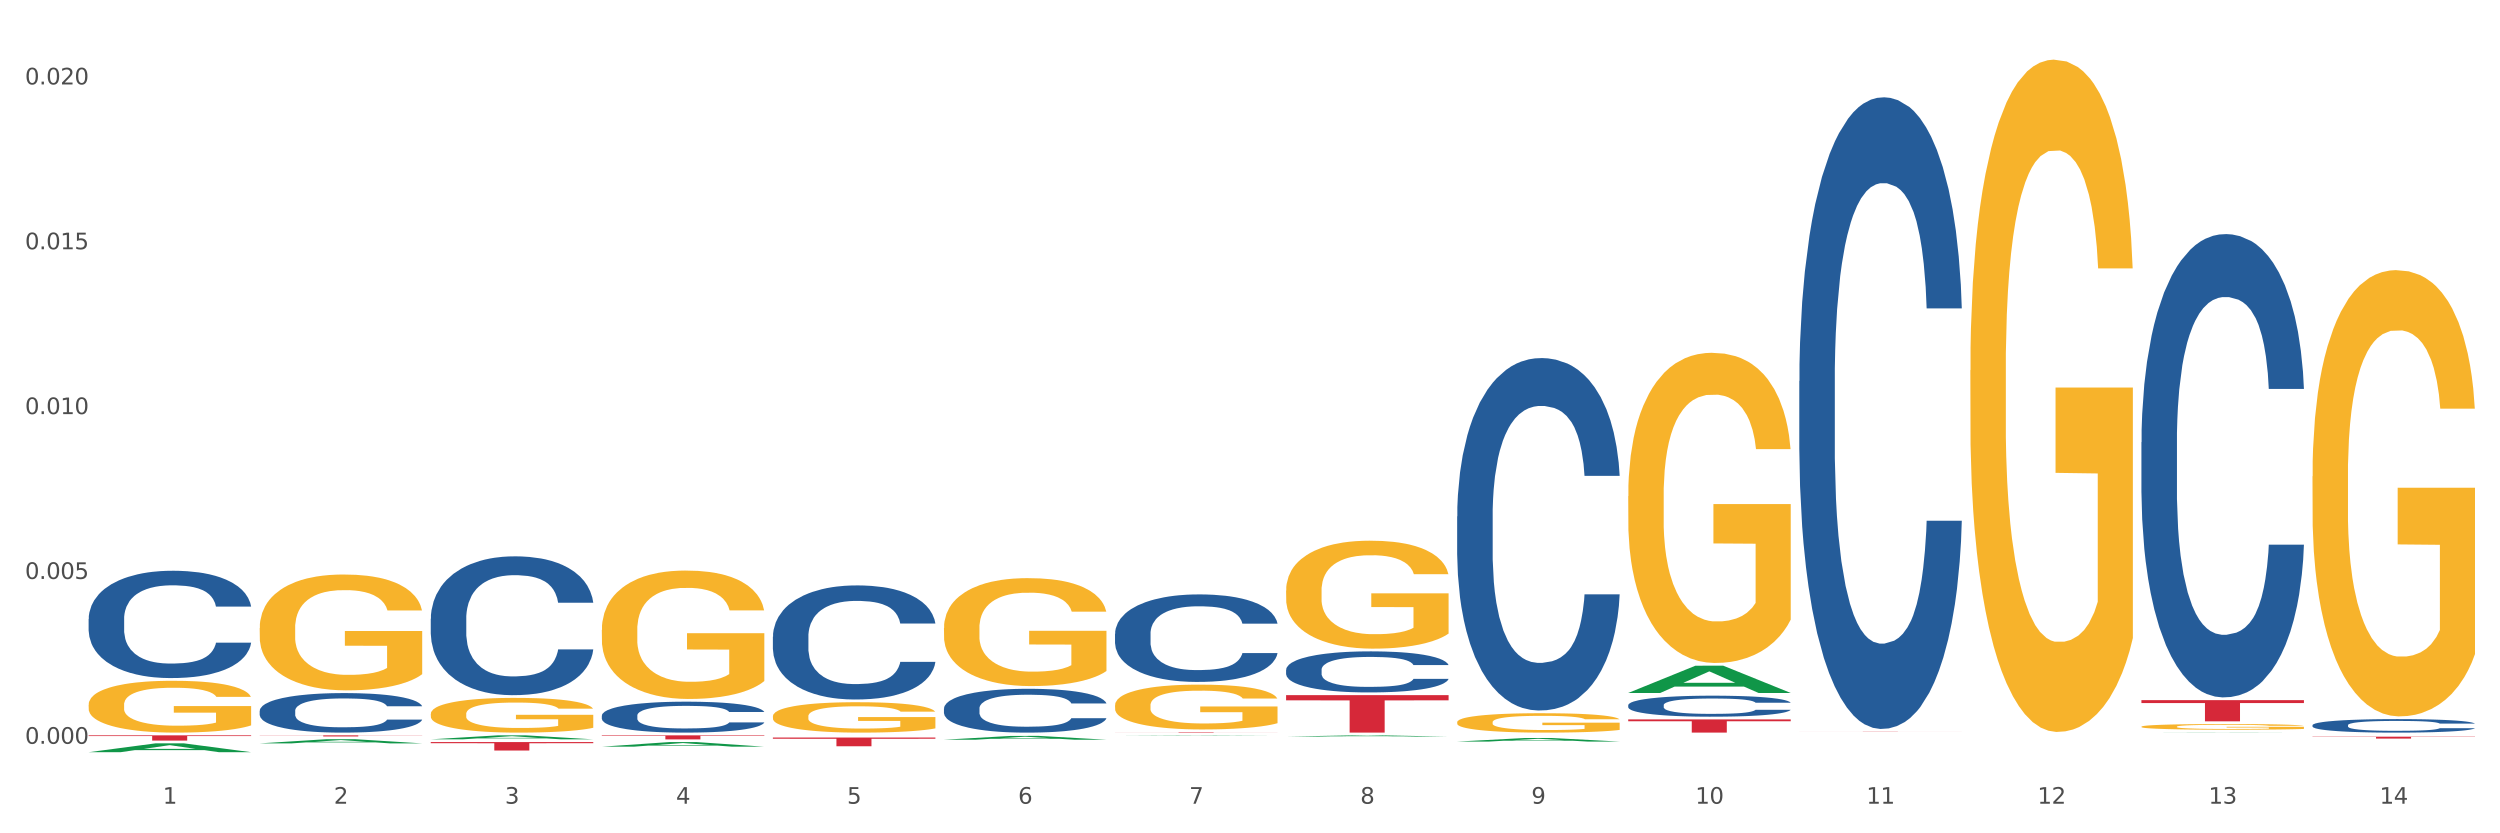 <?xml version="1.0" encoding="utf-8" standalone="no"?>
<!DOCTYPE svg PUBLIC "-//W3C//DTD SVG 1.1//EN"
  "http://www.w3.org/Graphics/SVG/1.1/DTD/svg11.dtd">
<svg xmlns:xlink="http://www.w3.org/1999/xlink" width="1080pt" height="360pt" viewBox="0 0 1080 360" xmlns="http://www.w3.org/2000/svg" version="1.1">
 <rect x="0" y="0" width="1080" height="360" fill="#333333" stroke="none"/>
 <defs>
  <style type="text/css">*{stroke-linejoin: round; stroke-linecap: butt}</style>
 </defs>
 <g id="figure_1">
  <g id="patch_1">
   <path d="M 0 360 
L 1080 360 
L 1080 0 
L 0 0 
z
" style="fill: #ffffff; stroke: #ffffff; stroke-linejoin: miter"/>
  </g>
  <g id="axes_1">
   <g id="matplotlib.axis_1">
    <g id="xtick_1">
     <g id="text_1">
      <!-- 1 -->
      <g style="fill: #4d4d4d" transform="translate(70.332 347.204) scale(0.096 -0.096)">
       <defs>
        <path id="DejaVuSans-31" d="M 794 531 
L 1825 531 
L 1825 4091 
L 703 3866 
L 703 4441 
L 1819 4666 
L 2450 4666 
L 2450 531 
L 3481 531 
L 3481 0 
L 794 0 
L 794 531 
z
" transform="scale(0.016)"/>
       </defs>
       <use xlink:href="#DejaVuSans-31"/>
      </g>
     </g>
    </g>
    <g id="xtick_2">
     <g id="text_2">
      <!-- 2 -->
      <g style="fill: #4d4d4d" transform="translate(144.233 347.204) scale(0.096 -0.096)">
       <defs>
        <path id="DejaVuSans-32" d="M 1228 531 
L 3431 531 
L 3431 0 
L 469 0 
L 469 531 
Q 828 903 1448 1529 
Q 2069 2156 2228 2338 
Q 2531 2678 2651 2914 
Q 2772 3150 2772 3378 
Q 2772 3750 2511 3984 
Q 2250 4219 1831 4219 
Q 1534 4219 1204 4116 
Q 875 4013 500 3803 
L 500 4441 
Q 881 4594 1212 4672 
Q 1544 4750 1819 4750 
Q 2544 4750 2975 4387 
Q 3406 4025 3406 3419 
Q 3406 3131 3298 2873 
Q 3191 2616 2906 2266 
Q 2828 2175 2409 1742 
Q 1991 1309 1228 531 
z
" transform="scale(0.016)"/>
       </defs>
       <use xlink:href="#DejaVuSans-32"/>
      </g>
     </g>
    </g>
    <g id="xtick_3">
     <g id="text_3">
      <!-- 3 -->
      <g style="fill: #4d4d4d" transform="translate(218.134 347.204) scale(0.096 -0.096)">
       <defs>
        <path id="DejaVuSans-33" d="M 2597 2516 
Q 3050 2419 3304 2112 
Q 3559 1806 3559 1356 
Q 3559 666 3084 287 
Q 2609 -91 1734 -91 
Q 1441 -91 1130 -33 
Q 819 25 488 141 
L 488 750 
Q 750 597 1062 519 
Q 1375 441 1716 441 
Q 2309 441 2620 675 
Q 2931 909 2931 1356 
Q 2931 1769 2642 2001 
Q 2353 2234 1838 2234 
L 1294 2234 
L 1294 2753 
L 1863 2753 
Q 2328 2753 2575 2939 
Q 2822 3125 2822 3475 
Q 2822 3834 2567 4026 
Q 2313 4219 1838 4219 
Q 1578 4219 1281 4162 
Q 984 4106 628 3988 
L 628 4550 
Q 988 4650 1302 4700 
Q 1616 4750 1894 4750 
Q 2613 4750 3031 4423 
Q 3450 4097 3450 3541 
Q 3450 3153 3228 2886 
Q 3006 2619 2597 2516 
z
" transform="scale(0.016)"/>
       </defs>
       <use xlink:href="#DejaVuSans-33"/>
      </g>
     </g>
    </g>
    <g id="xtick_4">
     <g id="text_4">
      <!-- 4 -->
      <g style="fill: #4d4d4d" transform="translate(292.034 347.204) scale(0.096 -0.096)">
       <defs>
        <path id="DejaVuSans-34" d="M 2419 4116 
L 825 1625 
L 2419 1625 
L 2419 4116 
z
M 2253 4666 
L 3047 4666 
L 3047 1625 
L 3713 1625 
L 3713 1100 
L 3047 1100 
L 3047 0 
L 2419 0 
L 2419 1100 
L 313 1100 
L 313 1709 
L 2253 4666 
z
" transform="scale(0.016)"/>
       </defs>
       <use xlink:href="#DejaVuSans-34"/>
      </g>
     </g>
    </g>
    <g id="xtick_5">
     <g id="text_5">
      <!-- 5 -->
      <g style="fill: #4d4d4d" transform="translate(365.935 347.204) scale(0.096 -0.096)">
       <defs>
        <path id="DejaVuSans-35" d="M 691 4666 
L 3169 4666 
L 3169 4134 
L 1269 4134 
L 1269 2991 
Q 1406 3038 1543 3061 
Q 1681 3084 1819 3084 
Q 2600 3084 3056 2656 
Q 3513 2228 3513 1497 
Q 3513 744 3044 326 
Q 2575 -91 1722 -91 
Q 1428 -91 1123 -41 
Q 819 9 494 109 
L 494 744 
Q 775 591 1075 516 
Q 1375 441 1709 441 
Q 2250 441 2565 725 
Q 2881 1009 2881 1497 
Q 2881 1984 2565 2268 
Q 2250 2553 1709 2553 
Q 1456 2553 1204 2497 
Q 953 2441 691 2322 
L 691 4666 
z
" transform="scale(0.016)"/>
       </defs>
       <use xlink:href="#DejaVuSans-35"/>
      </g>
     </g>
    </g>
    <g id="xtick_6">
     <g id="text_6">
      <!-- 6 -->
      <g style="fill: #4d4d4d" transform="translate(439.836 347.204) scale(0.096 -0.096)">
       <defs>
        <path id="DejaVuSans-36" d="M 2113 2584 
Q 1688 2584 1439 2293 
Q 1191 2003 1191 1497 
Q 1191 994 1439 701 
Q 1688 409 2113 409 
Q 2538 409 2786 701 
Q 3034 994 3034 1497 
Q 3034 2003 2786 2293 
Q 2538 2584 2113 2584 
z
M 3366 4563 
L 3366 3988 
Q 3128 4100 2886 4159 
Q 2644 4219 2406 4219 
Q 1781 4219 1451 3797 
Q 1122 3375 1075 2522 
Q 1259 2794 1537 2939 
Q 1816 3084 2150 3084 
Q 2853 3084 3261 2657 
Q 3669 2231 3669 1497 
Q 3669 778 3244 343 
Q 2819 -91 2113 -91 
Q 1303 -91 875 529 
Q 447 1150 447 2328 
Q 447 3434 972 4092 
Q 1497 4750 2381 4750 
Q 2619 4750 2861 4703 
Q 3103 4656 3366 4563 
z
" transform="scale(0.016)"/>
       </defs>
       <use xlink:href="#DejaVuSans-36"/>
      </g>
     </g>
    </g>
    <g id="xtick_7">
     <g id="text_7">
      <!-- 7 -->
      <g style="fill: #4d4d4d" transform="translate(513.737 347.204) scale(0.096 -0.096)">
       <defs>
        <path id="DejaVuSans-37" d="M 525 4666 
L 3525 4666 
L 3525 4397 
L 1831 0 
L 1172 0 
L 2766 4134 
L 525 4134 
L 525 4666 
z
" transform="scale(0.016)"/>
       </defs>
       <use xlink:href="#DejaVuSans-37"/>
      </g>
     </g>
    </g>
    <g id="xtick_8">
     <g id="text_8">
      <!-- 8 -->
      <g style="fill: #4d4d4d" transform="translate(587.638 347.204) scale(0.096 -0.096)">
       <defs>
        <path id="DejaVuSans-38" d="M 2034 2216 
Q 1584 2216 1326 1975 
Q 1069 1734 1069 1313 
Q 1069 891 1326 650 
Q 1584 409 2034 409 
Q 2484 409 2743 651 
Q 3003 894 3003 1313 
Q 3003 1734 2745 1975 
Q 2488 2216 2034 2216 
z
M 1403 2484 
Q 997 2584 770 2862 
Q 544 3141 544 3541 
Q 544 4100 942 4425 
Q 1341 4750 2034 4750 
Q 2731 4750 3128 4425 
Q 3525 4100 3525 3541 
Q 3525 3141 3298 2862 
Q 3072 2584 2669 2484 
Q 3125 2378 3379 2068 
Q 3634 1759 3634 1313 
Q 3634 634 3220 271 
Q 2806 -91 2034 -91 
Q 1263 -91 848 271 
Q 434 634 434 1313 
Q 434 1759 690 2068 
Q 947 2378 1403 2484 
z
M 1172 3481 
Q 1172 3119 1398 2916 
Q 1625 2713 2034 2713 
Q 2441 2713 2670 2916 
Q 2900 3119 2900 3481 
Q 2900 3844 2670 4047 
Q 2441 4250 2034 4250 
Q 1625 4250 1398 4047 
Q 1172 3844 1172 3481 
z
" transform="scale(0.016)"/>
       </defs>
       <use xlink:href="#DejaVuSans-38"/>
      </g>
     </g>
    </g>
    <g id="xtick_9">
     <g id="text_9">
      <!-- 9 -->
      <g style="fill: #4d4d4d" transform="translate(661.539 347.204) scale(0.096 -0.096)">
       <defs>
        <path id="DejaVuSans-39" d="M 703 97 
L 703 672 
Q 941 559 1184 500 
Q 1428 441 1663 441 
Q 2288 441 2617 861 
Q 2947 1281 2994 2138 
Q 2813 1869 2534 1725 
Q 2256 1581 1919 1581 
Q 1219 1581 811 2004 
Q 403 2428 403 3163 
Q 403 3881 828 4315 
Q 1253 4750 1959 4750 
Q 2769 4750 3195 4129 
Q 3622 3509 3622 2328 
Q 3622 1225 3098 567 
Q 2575 -91 1691 -91 
Q 1453 -91 1209 -44 
Q 966 3 703 97 
z
M 1959 2075 
Q 2384 2075 2632 2365 
Q 2881 2656 2881 3163 
Q 2881 3666 2632 3958 
Q 2384 4250 1959 4250 
Q 1534 4250 1286 3958 
Q 1038 3666 1038 3163 
Q 1038 2656 1286 2365 
Q 1534 2075 1959 2075 
z
" transform="scale(0.016)"/>
       </defs>
       <use xlink:href="#DejaVuSans-39"/>
      </g>
     </g>
    </g>
    <g id="xtick_10">
     <g id="text_10">
      <!-- 10 -->
      <g style="fill: #4d4d4d" transform="translate(732.386 347.204) scale(0.096 -0.096)">
       <defs>
        <path id="DejaVuSans-30" d="M 2034 4250 
Q 1547 4250 1301 3770 
Q 1056 3291 1056 2328 
Q 1056 1369 1301 889 
Q 1547 409 2034 409 
Q 2525 409 2770 889 
Q 3016 1369 3016 2328 
Q 3016 3291 2770 3770 
Q 2525 4250 2034 4250 
z
M 2034 4750 
Q 2819 4750 3233 4129 
Q 3647 3509 3647 2328 
Q 3647 1150 3233 529 
Q 2819 -91 2034 -91 
Q 1250 -91 836 529 
Q 422 1150 422 2328 
Q 422 3509 836 4129 
Q 1250 4750 2034 4750 
z
" transform="scale(0.016)"/>
       </defs>
       <use xlink:href="#DejaVuSans-31"/>
       <use xlink:href="#DejaVuSans-30" transform="translate(63.623 0)"/>
      </g>
     </g>
    </g>
    <g id="xtick_11">
     <g id="text_11">
      <!-- 11 -->
      <g style="fill: #4d4d4d" transform="translate(806.287 347.204) scale(0.096 -0.096)">
       <use xlink:href="#DejaVuSans-31"/>
       <use xlink:href="#DejaVuSans-31" transform="translate(63.623 0)"/>
      </g>
     </g>
    </g>
    <g id="xtick_12">
     <g id="text_12">
      <!-- 12 -->
      <g style="fill: #4d4d4d" transform="translate(880.187 347.204) scale(0.096 -0.096)">
       <use xlink:href="#DejaVuSans-31"/>
       <use xlink:href="#DejaVuSans-32" transform="translate(63.623 0)"/>
      </g>
     </g>
    </g>
    <g id="xtick_13">
     <g id="text_13">
      <!-- 13 -->
      <g style="fill: #4d4d4d" transform="translate(954.088 347.204) scale(0.096 -0.096)">
       <use xlink:href="#DejaVuSans-31"/>
       <use xlink:href="#DejaVuSans-33" transform="translate(63.623 0)"/>
      </g>
     </g>
    </g>
    <g id="xtick_14">
     <g id="text_14">
      <!-- 14 -->
      <g style="fill: #4d4d4d" transform="translate(1027.989 347.204) scale(0.096 -0.096)">
       <use xlink:href="#DejaVuSans-31"/>
       <use xlink:href="#DejaVuSans-34" transform="translate(63.623 0)"/>
      </g>
     </g>
    </g>
    <g id="xtick_15"/>
    <g id="xtick_16"/>
    <g id="xtick_17"/>
    <g id="xtick_18"/>
    <g id="xtick_19"/>
    <g id="xtick_20"/>
    <g id="xtick_21"/>
    <g id="xtick_22"/>
    <g id="xtick_23"/>
    <g id="xtick_24"/>
    <g id="xtick_25"/>
    <g id="xtick_26"/>
    <g id="xtick_27"/>
   </g>
   <g id="matplotlib.axis_2">
    <g id="ytick_1">
     <g id="text_15">
      <!-- 0.000 -->
      <g style="fill: #4d4d4d" transform="translate(10.8 321.31) scale(0.096 -0.096)">
       <defs>
        <path id="DejaVuSans-2e" d="M 684 794 
L 1344 794 
L 1344 0 
L 684 0 
L 684 794 
z
" transform="scale(0.016)"/>
       </defs>
       <use xlink:href="#DejaVuSans-30"/>
       <use xlink:href="#DejaVuSans-2e" transform="translate(63.623 0)"/>
       <use xlink:href="#DejaVuSans-30" transform="translate(95.41 0)"/>
       <use xlink:href="#DejaVuSans-30" transform="translate(159.033 0)"/>
       <use xlink:href="#DejaVuSans-30" transform="translate(222.656 0)"/>
      </g>
     </g>
    </g>
    <g id="ytick_2">
     <g id="text_16">
      <!-- 0.005 -->
      <g style="fill: #4d4d4d" transform="translate(10.8 250.102) scale(0.096 -0.096)">
       <use xlink:href="#DejaVuSans-30"/>
       <use xlink:href="#DejaVuSans-2e" transform="translate(63.623 0)"/>
       <use xlink:href="#DejaVuSans-30" transform="translate(95.41 0)"/>
       <use xlink:href="#DejaVuSans-30" transform="translate(159.033 0)"/>
       <use xlink:href="#DejaVuSans-35" transform="translate(222.656 0)"/>
      </g>
     </g>
    </g>
    <g id="ytick_3">
     <g id="text_17">
      <!-- 0.010 -->
      <g style="fill: #4d4d4d" transform="translate(10.8 178.893) scale(0.096 -0.096)">
       <use xlink:href="#DejaVuSans-30"/>
       <use xlink:href="#DejaVuSans-2e" transform="translate(63.623 0)"/>
       <use xlink:href="#DejaVuSans-30" transform="translate(95.41 0)"/>
       <use xlink:href="#DejaVuSans-31" transform="translate(159.033 0)"/>
       <use xlink:href="#DejaVuSans-30" transform="translate(222.656 0)"/>
      </g>
     </g>
    </g>
    <g id="ytick_4">
     <g id="text_18">
      <!-- 0.015 -->
      <g style="fill: #4d4d4d" transform="translate(10.8 107.685) scale(0.096 -0.096)">
       <use xlink:href="#DejaVuSans-30"/>
       <use xlink:href="#DejaVuSans-2e" transform="translate(63.623 0)"/>
       <use xlink:href="#DejaVuSans-30" transform="translate(95.41 0)"/>
       <use xlink:href="#DejaVuSans-31" transform="translate(159.033 0)"/>
       <use xlink:href="#DejaVuSans-35" transform="translate(222.656 0)"/>
      </g>
     </g>
    </g>
    <g id="ytick_5">
     <g id="text_19">
      <!-- 0.020 -->
      <g style="fill: #4d4d4d" transform="translate(10.8 36.477) scale(0.096 -0.096)">
       <use xlink:href="#DejaVuSans-30"/>
       <use xlink:href="#DejaVuSans-2e" transform="translate(63.623 0)"/>
       <use xlink:href="#DejaVuSans-30" transform="translate(95.41 0)"/>
       <use xlink:href="#DejaVuSans-32" transform="translate(159.033 0)"/>
       <use xlink:href="#DejaVuSans-30" transform="translate(222.656 0)"/>
      </g>
     </g>
    </g>
    <g id="ytick_6"/>
    <g id="ytick_7"/>
    <g id="ytick_8"/>
    <g id="ytick_9"/>
   </g>
   <g id="PolyCollection_1">
    <path d="M 38.283 324.942 
L 38.355 324.939 
L 67.306 321.11 
L 79.321 321.106 
L 108.489 324.95 
L 94.592 324.95 
L 88.296 324.055 
L 58.404 324.055 
L 58.187 324.069 
L 52.107 324.95 
L 38.283 324.95 
L 38.283 324.942 
L 62.167 323.52 
L 84.532 323.517 
L 73.458 321.925 
L 73.314 321.918 
L 73.169 321.929 
L 62.095 323.517 
L 62.167 323.52 
L 38.283 324.942 
z
" clip-path="url(#p60522defef)" style="fill: #109648"/>
    <path d="M 925.093 302.447 
L 995.299 302.447 
L 995.299 303.721 
L 967.683 303.729 
L 967.683 311.614 
L 952.543 311.614 
L 952.543 303.729 
L 925.093 303.721 
L 925.093 302.455 
L 925.093 302.447 
z
" clip-path="url(#p60522defef)" style="fill: #d62839"/>
    <path d="M 777.292 316.086 
L 847.497 316.086 
L 847.497 316.097 
L 819.881 316.097 
L 819.881 316.166 
L 804.742 316.166 
L 804.742 316.097 
L 777.292 316.097 
L 777.292 316.086 
L 777.292 316.086 
z
" clip-path="url(#p60522defef)" style="fill: #d62839"/>
    <path d="M 703.391 310.783 
L 773.597 310.783 
L 773.597 311.577 
L 745.98 311.582 
L 745.98 316.495 
L 730.841 316.495 
L 730.841 311.582 
L 703.391 311.577 
L 703.391 310.789 
L 703.391 310.783 
z
" clip-path="url(#p60522defef)" style="fill: #d62839"/>
    <path d="M 555.589 300.3 
L 625.795 300.3 
L 625.795 302.55 
L 598.178 302.566 
L 598.178 316.495 
L 583.039 316.495 
L 583.039 302.566 
L 555.589 302.55 
L 555.589 300.315 
L 555.589 300.3 
z
" clip-path="url(#p60522defef)" style="fill: #d62839"/>
    <path d="M 481.688 316.291 
L 551.894 316.291 
L 551.894 316.319 
L 524.277 316.319 
L 524.277 316.495 
L 509.138 316.495 
L 509.138 316.319 
L 481.688 316.319 
L 481.688 316.291 
L 481.688 316.291 
z
" clip-path="url(#p60522defef)" style="fill: #d62839"/>
    <path d="M 333.886 318.624 
L 404.092 318.624 
L 404.092 319.146 
L 376.476 319.149 
L 376.476 322.379 
L 361.337 322.379 
L 361.337 319.149 
L 333.886 319.146 
L 333.886 318.628 
L 333.886 318.624 
z
" clip-path="url(#p60522defef)" style="fill: #d62839"/>
    <path d="M 38.283 304.446 
L 38.366 304.426 
L 38.366 303.689 
L 38.532 303.055 
L 39.361 301.521 
L 40.604 300.253 
L 41.516 299.578 
L 42.427 299.026 
L 43.505 298.473 
L 44.831 297.9 
L 47.235 297.062 
L 48.727 296.632 
L 50.55 296.182 
L 53.866 295.528 
L 56.27 295.159 
L 58.756 294.853 
L 62.818 294.484 
L 65.47 294.321 
L 68.288 294.198 
L 71.687 294.116 
L 74.256 294.096 
L 79.893 294.157 
L 84.7 294.341 
L 87.021 294.484 
L 90.005 294.73 
L 91.58 294.893 
L 94.149 295.221 
L 96.802 295.65 
L 98.625 296.019 
L 101.36 296.714 
L 103.433 297.41 
L 105.339 298.269 
L 106.334 298.862 
L 107.08 299.414 
L 107.743 300.048 
L 108.406 301.051 
L 93.486 301.051 
L 92.906 300.335 
L 91.994 299.66 
L 90.668 299.005 
L 89.508 298.596 
L 87.518 298.085 
L 85.695 297.757 
L 83.788 297.512 
L 81.467 297.307 
L 79.644 297.205 
L 77.074 297.123 
L 72.018 297.144 
L 68.62 297.307 
L 66.299 297.512 
L 64.807 297.696 
L 63.481 297.9 
L 61.989 298.187 
L 60.248 298.616 
L 59.005 299.005 
L 57.762 299.496 
L 56.767 299.987 
L 55.855 300.56 
L 55.109 301.173 
L 54.529 301.808 
L 54.032 302.585 
L 53.617 303.874 
L 53.617 306.676 
L 53.783 307.31 
L 54.197 308.149 
L 54.695 308.783 
L 55.524 309.54 
L 56.27 310.051 
L 57.679 310.788 
L 59.254 311.401 
L 60.497 311.79 
L 61.74 312.117 
L 63.895 312.567 
L 66.299 312.936 
L 68.371 313.161 
L 71.189 313.365 
L 73.096 313.447 
L 74.754 313.488 
L 78.815 313.488 
L 81.716 313.426 
L 84.949 313.283 
L 87.435 313.099 
L 89.508 312.874 
L 91.828 312.506 
L 93.32 312.158 
L 93.32 307.883 
L 75.085 307.862 
L 75.085 305.019 
L 108.489 305.019 
L 108.489 313.365 
L 107.08 313.795 
L 105.505 314.183 
L 103.847 314.531 
L 101.36 314.961 
L 98.377 315.37 
L 95.724 315.656 
L 92.906 315.902 
L 89.59 316.127 
L 85.28 316.331 
L 82.628 316.413 
L 79.312 316.474 
L 75.417 316.495 
L 72.018 316.454 
L 68.703 316.352 
L 65.221 316.168 
L 61.823 315.902 
L 59.254 315.636 
L 56.684 315.308 
L 53.949 314.879 
L 51.794 314.47 
L 50.136 314.102 
L 48.312 313.631 
L 46.323 313.017 
L 44.831 312.465 
L 43.505 311.892 
L 42.096 311.156 
L 41.101 310.522 
L 40.107 309.724 
L 39.526 309.131 
L 38.863 308.21 
L 38.366 306.921 
L 38.283 304.446 
z
" clip-path="url(#p60522defef)" style="fill: #f7b32b"/>
    <path d="M 259.986 317.662 
L 330.191 317.662 
L 330.191 317.906 
L 302.575 317.908 
L 302.575 319.415 
L 287.436 319.415 
L 287.436 317.908 
L 259.986 317.906 
L 259.986 317.664 
L 259.986 317.662 
z
" clip-path="url(#p60522defef)" style="fill: #d62839"/>
    <path d="M 186.085 320.563 
L 256.291 320.563 
L 256.291 321.075 
L 228.674 321.078 
L 228.674 324.244 
L 213.535 324.244 
L 213.535 321.078 
L 186.085 321.075 
L 186.085 320.566 
L 186.085 320.563 
z
" clip-path="url(#p60522defef)" style="fill: #d62839"/>
    <path d="M 112.184 317.662 
L 182.39 317.662 
L 182.39 317.731 
L 154.773 317.731 
L 154.773 318.152 
L 139.634 318.152 
L 139.634 317.731 
L 112.184 317.731 
L 112.184 317.663 
L 112.184 317.662 
z
" clip-path="url(#p60522defef)" style="fill: #d62839"/>
    <path d="M 998.994 318.252 
L 1069.2 318.252 
L 1069.2 318.364 
L 1041.583 318.365 
L 1041.583 319.062 
L 1026.444 319.062 
L 1026.444 318.365 
L 998.994 318.364 
L 998.994 318.252 
L 998.994 318.252 
z
" clip-path="url(#p60522defef)" style="fill: #d62839"/>
    <path d="M 38.283 317.662 
L 108.489 317.662 
L 108.489 317.979 
L 80.872 317.981 
L 80.872 319.938 
L 65.733 319.938 
L 65.733 317.981 
L 38.283 317.979 
L 38.283 317.665 
L 38.283 317.662 
z
" clip-path="url(#p60522defef)" style="fill: #d62839"/>
    <path d="M 112.184 307.086 
L 112.267 307.071 
L 112.267 306.634 
L 112.516 306.041 
L 113.429 304.949 
L 114.59 304.122 
L 116.582 303.155 
L 117.661 302.749 
L 119.072 302.296 
L 121.976 301.563 
L 125.296 300.939 
L 127.619 300.596 
L 129.362 300.377 
L 133.262 299.987 
L 135.503 299.816 
L 137.826 299.675 
L 139.818 299.582 
L 143.137 299.472 
L 145.793 299.426 
L 148.863 299.41 
L 151.436 299.426 
L 154.838 299.488 
L 159.818 299.675 
L 161.726 299.784 
L 164.299 299.972 
L 166.954 300.221 
L 169.112 300.471 
L 171.602 300.83 
L 174.174 301.298 
L 176.664 301.891 
L 178.406 302.437 
L 179.817 303.014 
L 181.062 303.716 
L 181.975 304.481 
L 182.39 305.12 
L 167.203 305.12 
L 166.788 304.543 
L 165.959 303.919 
L 165.129 303.498 
L 164.216 303.155 
L 162.805 302.764 
L 161.56 302.515 
L 159.486 302.218 
L 157.577 302.031 
L 156 301.922 
L 154.092 301.828 
L 150.025 301.735 
L 147.121 301.735 
L 145.295 301.766 
L 143.055 301.844 
L 141.146 301.953 
L 138.905 302.14 
L 137.163 302.343 
L 135.42 302.608 
L 134.424 302.796 
L 132.93 303.139 
L 131.934 303.42 
L 130.607 303.903 
L 129.86 304.247 
L 128.532 305.136 
L 127.951 305.791 
L 127.702 306.244 
L 127.536 306.743 
L 127.536 309.177 
L 128.034 310.269 
L 128.449 310.737 
L 129.113 311.268 
L 130.358 311.954 
L 132.183 312.625 
L 134.092 313.109 
L 135.669 313.406 
L 137.163 313.624 
L 138.656 313.796 
L 140.482 313.952 
L 141.976 314.045 
L 144.216 314.139 
L 146.872 314.186 
L 148.946 314.186 
L 153.179 314.108 
L 155.087 314.03 
L 156.913 313.92 
L 158.905 313.749 
L 160.481 313.562 
L 161.394 313.421 
L 162.888 313.125 
L 164.05 312.813 
L 165.046 312.454 
L 165.71 312.142 
L 166.456 311.674 
L 167.037 311.143 
L 167.203 310.862 
L 182.39 310.862 
L 182.058 311.424 
L 181.477 311.97 
L 180.315 312.703 
L 179.402 313.125 
L 177.991 313.64 
L 176.498 314.076 
L 174.423 314.56 
L 172.514 314.919 
L 170.523 315.231 
L 168.365 315.512 
L 164.465 315.902 
L 163.054 316.011 
L 160.067 316.198 
L 157.743 316.308 
L 154.341 316.417 
L 150.855 316.479 
L 147.204 316.495 
L 143.967 316.464 
L 140.399 316.37 
L 138.158 316.276 
L 135.669 316.136 
L 132.764 315.918 
L 130.026 315.652 
L 127.453 315.34 
L 125.047 314.981 
L 122.806 314.576 
L 119.902 313.905 
L 117.744 313.249 
L 116.167 312.641 
L 115.088 312.126 
L 114.01 311.471 
L 113.429 311.018 
L 112.516 309.926 
L 112.184 308.912 
L 112.184 307.086 
z
" clip-path="url(#p60522defef)" style="fill: #255c99"/>
    <path d="M 186.085 267.285 
L 186.168 267.23 
L 186.168 265.696 
L 186.417 263.614 
L 187.33 259.78 
L 188.491 256.876 
L 190.483 253.48 
L 191.562 252.056 
L 192.973 250.467 
L 195.877 247.893 
L 199.196 245.701 
L 201.52 244.496 
L 203.263 243.729 
L 207.163 242.36 
L 209.404 241.757 
L 211.727 241.264 
L 213.719 240.935 
L 217.038 240.552 
L 219.694 240.388 
L 222.764 240.333 
L 225.337 240.388 
L 228.739 240.607 
L 233.718 241.264 
L 235.627 241.648 
L 238.2 242.305 
L 240.855 243.181 
L 243.013 244.058 
L 245.502 245.318 
L 248.075 246.961 
L 250.565 249.043 
L 252.307 250.96 
L 253.718 252.987 
L 254.963 255.452 
L 255.876 258.136 
L 256.291 260.382 
L 241.104 260.382 
L 240.689 258.355 
L 239.859 256.164 
L 239.03 254.685 
L 238.117 253.48 
L 236.706 252.111 
L 235.461 251.234 
L 233.387 250.193 
L 231.478 249.536 
L 229.901 249.152 
L 227.992 248.824 
L 223.926 248.495 
L 221.022 248.495 
L 219.196 248.605 
L 216.955 248.879 
L 215.047 249.262 
L 212.806 249.919 
L 211.063 250.632 
L 209.321 251.563 
L 208.325 252.22 
L 206.831 253.425 
L 205.835 254.411 
L 204.508 256.11 
L 203.761 257.315 
L 202.433 260.437 
L 201.852 262.738 
L 201.603 264.327 
L 201.437 266.079 
L 201.437 274.625 
L 201.935 278.46 
L 202.35 280.103 
L 203.014 281.966 
L 204.259 284.376 
L 206.084 286.732 
L 207.993 288.43 
L 209.57 289.471 
L 211.063 290.237 
L 212.557 290.84 
L 214.383 291.388 
L 215.877 291.717 
L 218.117 292.045 
L 220.773 292.21 
L 222.847 292.21 
L 227.08 291.936 
L 228.988 291.662 
L 230.814 291.278 
L 232.806 290.676 
L 234.382 290.018 
L 235.295 289.525 
L 236.789 288.485 
L 237.951 287.389 
L 238.947 286.129 
L 239.61 285.033 
L 240.357 283.39 
L 240.938 281.527 
L 241.104 280.541 
L 256.291 280.541 
L 255.959 282.513 
L 255.378 284.431 
L 254.216 287.005 
L 253.303 288.485 
L 251.892 290.292 
L 250.399 291.826 
L 248.324 293.524 
L 246.415 294.784 
L 244.424 295.88 
L 242.266 296.866 
L 238.366 298.235 
L 236.955 298.619 
L 233.967 299.276 
L 231.644 299.66 
L 228.241 300.043 
L 224.756 300.262 
L 221.105 300.317 
L 217.868 300.207 
L 214.3 299.879 
L 212.059 299.55 
L 209.57 299.057 
L 206.665 298.29 
L 203.927 297.359 
L 201.354 296.263 
L 198.947 295.003 
L 196.707 293.579 
L 193.802 291.224 
L 191.645 288.923 
L 190.068 286.786 
L 188.989 284.979 
L 187.91 282.678 
L 187.33 281.089 
L 186.417 277.255 
L 186.085 273.694 
L 186.085 267.285 
z
" clip-path="url(#p60522defef)" style="fill: #255c99"/>
    <path d="M 259.986 309.132 
L 260.069 309.12 
L 260.069 308.778 
L 260.318 308.314 
L 261.23 307.459 
L 262.392 306.812 
L 264.384 306.055 
L 265.463 305.738 
L 266.873 305.384 
L 269.778 304.81 
L 273.097 304.321 
L 275.421 304.053 
L 277.164 303.882 
L 281.064 303.576 
L 283.305 303.442 
L 285.628 303.332 
L 287.62 303.259 
L 290.939 303.173 
L 293.595 303.137 
L 296.665 303.125 
L 299.238 303.137 
L 302.64 303.186 
L 307.619 303.332 
L 309.528 303.418 
L 312.101 303.564 
L 314.756 303.76 
L 316.914 303.955 
L 319.403 304.236 
L 321.976 304.602 
L 324.465 305.066 
L 326.208 305.493 
L 327.619 305.945 
L 328.864 306.495 
L 329.776 307.093 
L 330.191 307.594 
L 315.005 307.594 
L 314.59 307.142 
L 313.76 306.653 
L 312.93 306.324 
L 312.018 306.055 
L 310.607 305.75 
L 309.362 305.554 
L 307.287 305.322 
L 305.379 305.176 
L 303.802 305.09 
L 301.893 305.017 
L 297.827 304.944 
L 294.923 304.944 
L 293.097 304.968 
L 290.856 305.029 
L 288.948 305.115 
L 286.707 305.261 
L 284.964 305.42 
L 283.222 305.628 
L 282.226 305.774 
L 280.732 306.043 
L 279.736 306.263 
L 278.408 306.641 
L 277.662 306.91 
L 276.334 307.606 
L 275.753 308.119 
L 275.504 308.473 
L 275.338 308.863 
L 275.338 310.768 
L 275.836 311.623 
L 276.251 311.989 
L 276.915 312.404 
L 278.159 312.942 
L 279.985 313.467 
L 281.894 313.845 
L 283.471 314.077 
L 284.964 314.248 
L 286.458 314.382 
L 288.284 314.505 
L 289.777 314.578 
L 292.018 314.651 
L 294.674 314.688 
L 296.748 314.688 
L 300.98 314.627 
L 302.889 314.566 
L 304.715 314.48 
L 306.706 314.346 
L 308.283 314.199 
L 309.196 314.089 
L 310.69 313.857 
L 311.852 313.613 
L 312.847 313.332 
L 313.511 313.088 
L 314.258 312.722 
L 314.839 312.307 
L 315.005 312.087 
L 330.191 312.087 
L 329.859 312.527 
L 329.279 312.954 
L 328.117 313.528 
L 327.204 313.857 
L 325.793 314.26 
L 324.299 314.602 
L 322.225 314.981 
L 320.316 315.262 
L 318.324 315.506 
L 316.167 315.726 
L 312.267 316.031 
L 310.856 316.116 
L 307.868 316.263 
L 305.545 316.348 
L 302.142 316.434 
L 298.657 316.483 
L 295.006 316.495 
L 291.769 316.47 
L 288.201 316.397 
L 285.96 316.324 
L 283.471 316.214 
L 280.566 316.043 
L 277.827 315.836 
L 275.255 315.591 
L 272.848 315.31 
L 270.608 314.993 
L 267.703 314.468 
L 265.546 313.955 
L 263.969 313.479 
L 262.89 313.076 
L 261.811 312.563 
L 261.23 312.209 
L 260.318 311.354 
L 259.986 310.561 
L 259.986 309.132 
z
" clip-path="url(#p60522defef)" style="fill: #255c99"/>
    <path d="M 333.886 275.041 
L 333.969 274.996 
L 333.969 273.736 
L 334.218 272.025 
L 335.131 268.874 
L 336.293 266.488 
L 338.285 263.697 
L 339.363 262.527 
L 340.774 261.222 
L 343.679 259.106 
L 346.998 257.305 
L 349.322 256.315 
L 351.064 255.685 
L 354.965 254.559 
L 357.205 254.064 
L 359.529 253.659 
L 361.521 253.389 
L 364.84 253.074 
L 367.496 252.939 
L 370.566 252.894 
L 373.139 252.939 
L 376.541 253.119 
L 381.52 253.659 
L 383.429 253.974 
L 386.001 254.514 
L 388.657 255.234 
L 390.815 255.955 
L 393.304 256.99 
L 395.877 258.341 
L 398.366 260.051 
L 400.109 261.627 
L 401.52 263.292 
L 402.764 265.318 
L 403.677 267.524 
L 404.092 269.369 
L 388.906 269.369 
L 388.491 267.704 
L 387.661 265.903 
L 386.831 264.688 
L 385.918 263.697 
L 384.508 262.572 
L 383.263 261.852 
L 381.188 260.996 
L 379.28 260.456 
L 377.703 260.141 
L 375.794 259.871 
L 371.728 259.601 
L 368.823 259.601 
L 366.998 259.691 
L 364.757 259.916 
L 362.848 260.231 
L 360.608 260.771 
L 358.865 261.357 
L 357.122 262.122 
L 356.127 262.662 
L 354.633 263.652 
L 353.637 264.463 
L 352.309 265.858 
L 351.562 266.849 
L 350.235 269.414 
L 349.654 271.305 
L 349.405 272.611 
L 349.239 274.051 
L 349.239 281.074 
L 349.737 284.225 
L 350.152 285.575 
L 350.816 287.106 
L 352.06 289.086 
L 353.886 291.022 
L 355.795 292.418 
L 357.371 293.273 
L 358.865 293.903 
L 360.359 294.398 
L 362.185 294.849 
L 363.678 295.119 
L 365.919 295.389 
L 368.574 295.524 
L 370.649 295.524 
L 374.881 295.299 
L 376.79 295.074 
L 378.616 294.759 
L 380.607 294.263 
L 382.184 293.723 
L 383.097 293.318 
L 384.591 292.463 
L 385.752 291.562 
L 386.748 290.527 
L 387.412 289.627 
L 388.159 288.276 
L 388.74 286.746 
L 388.906 285.935 
L 404.092 285.935 
L 403.76 287.556 
L 403.179 289.132 
L 402.018 291.247 
L 401.105 292.463 
L 399.694 293.948 
L 398.2 295.209 
L 396.126 296.604 
L 394.217 297.64 
L 392.225 298.54 
L 390.068 299.35 
L 386.167 300.476 
L 384.757 300.791 
L 381.769 301.331 
L 379.446 301.646 
L 376.043 301.961 
L 372.558 302.141 
L 368.906 302.186 
L 365.67 302.096 
L 362.102 301.826 
L 359.861 301.556 
L 357.371 301.151 
L 354.467 300.521 
L 351.728 299.755 
L 349.156 298.855 
L 346.749 297.82 
L 344.509 296.649 
L 341.604 294.714 
L 339.446 292.823 
L 337.87 291.067 
L 336.791 289.582 
L 335.712 287.691 
L 335.131 286.386 
L 334.218 283.234 
L 333.886 280.308 
L 333.886 275.041 
z
" clip-path="url(#p60522defef)" style="fill: #255c99"/>
    <path d="M 998.994 313.277 
L 999.077 313.271 
L 999.077 313.122 
L 999.326 312.919 
L 1000.239 312.546 
L 1001.401 312.263 
L 1003.392 311.932 
L 1004.471 311.793 
L 1005.882 311.638 
L 1008.786 311.388 
L 1012.106 311.174 
L 1014.43 311.057 
L 1016.172 310.982 
L 1020.073 310.849 
L 1022.313 310.79 
L 1024.637 310.742 
L 1026.628 310.71 
L 1029.948 310.672 
L 1032.603 310.656 
L 1035.674 310.651 
L 1038.246 310.656 
L 1041.649 310.678 
L 1046.628 310.742 
L 1048.537 310.779 
L 1051.109 310.843 
L 1053.765 310.929 
L 1055.922 311.014 
L 1058.412 311.137 
L 1060.984 311.297 
L 1063.474 311.5 
L 1065.217 311.686 
L 1066.627 311.884 
L 1067.872 312.124 
L 1068.785 312.386 
L 1069.2 312.604 
L 1054.014 312.604 
L 1053.599 312.407 
L 1052.769 312.193 
L 1051.939 312.049 
L 1051.026 311.932 
L 1049.615 311.799 
L 1048.371 311.713 
L 1046.296 311.612 
L 1044.387 311.548 
L 1042.811 311.51 
L 1040.902 311.478 
L 1036.836 311.446 
L 1033.931 311.446 
L 1032.105 311.457 
L 1029.865 311.484 
L 1027.956 311.521 
L 1025.716 311.585 
L 1023.973 311.654 
L 1022.23 311.745 
L 1021.234 311.809 
L 1019.741 311.927 
L 1018.745 312.023 
L 1017.417 312.188 
L 1016.67 312.306 
L 1015.342 312.61 
L 1014.761 312.834 
L 1014.512 312.989 
L 1014.347 313.159 
L 1014.347 313.992 
L 1014.844 314.365 
L 1015.259 314.526 
L 1015.923 314.707 
L 1017.168 314.942 
L 1018.994 315.171 
L 1020.902 315.337 
L 1022.479 315.438 
L 1023.973 315.513 
L 1025.467 315.572 
L 1027.292 315.625 
L 1028.786 315.657 
L 1031.027 315.689 
L 1033.682 315.705 
L 1035.757 315.705 
L 1039.989 315.678 
L 1041.898 315.652 
L 1043.723 315.614 
L 1045.715 315.556 
L 1047.292 315.492 
L 1048.205 315.444 
L 1049.698 315.342 
L 1050.86 315.235 
L 1051.856 315.113 
L 1052.52 315.006 
L 1053.267 314.846 
L 1053.848 314.664 
L 1054.014 314.568 
L 1069.2 314.568 
L 1068.868 314.76 
L 1068.287 314.947 
L 1067.125 315.198 
L 1066.213 315.342 
L 1064.802 315.518 
L 1063.308 315.668 
L 1061.233 315.833 
L 1059.325 315.956 
L 1057.333 316.063 
L 1055.175 316.159 
L 1051.275 316.292 
L 1049.864 316.329 
L 1046.877 316.393 
L 1044.553 316.431 
L 1041.151 316.468 
L 1037.665 316.49 
L 1034.014 316.495 
L 1030.778 316.484 
L 1027.209 316.452 
L 1024.969 316.42 
L 1022.479 316.372 
L 1019.575 316.297 
L 1016.836 316.207 
L 1014.264 316.1 
L 1011.857 315.977 
L 1009.616 315.838 
L 1006.712 315.609 
L 1004.554 315.385 
L 1002.977 315.177 
L 1001.899 315.001 
L 1000.82 314.776 
L 1000.239 314.622 
L 999.326 314.248 
L 998.994 313.901 
L 998.994 313.277 
z
" clip-path="url(#p60522defef)" style="fill: #255c99"/>
    <path d="M 925.093 191.056 
L 925.176 190.873 
L 925.176 185.755 
L 925.425 178.809 
L 926.338 166.014 
L 927.5 156.326 
L 929.492 144.993 
L 930.57 140.24 
L 931.981 134.939 
L 934.886 126.348 
L 938.205 119.036 
L 940.529 115.015 
L 942.271 112.456 
L 946.172 107.886 
L 948.412 105.875 
L 950.736 104.23 
L 952.728 103.134 
L 956.047 101.854 
L 958.702 101.306 
L 961.773 101.123 
L 964.346 101.306 
L 967.748 102.037 
L 972.727 104.23 
L 974.636 105.51 
L 977.208 107.703 
L 979.864 110.628 
L 982.021 113.553 
L 984.511 117.757 
L 987.084 123.241 
L 989.573 130.187 
L 991.316 136.584 
L 992.727 143.348 
L 993.971 151.573 
L 994.884 160.53 
L 995.299 168.024 
L 980.113 168.024 
L 979.698 161.261 
L 978.868 153.95 
L 978.038 149.014 
L 977.125 144.993 
L 975.715 140.423 
L 974.47 137.498 
L 972.395 134.025 
L 970.486 131.832 
L 968.91 130.552 
L 967.001 129.456 
L 962.935 128.359 
L 960.03 128.359 
L 958.205 128.724 
L 955.964 129.638 
L 954.055 130.918 
L 951.815 133.111 
L 950.072 135.488 
L 948.329 138.595 
L 947.333 140.789 
L 945.84 144.81 
L 944.844 148.1 
L 943.516 153.767 
L 942.769 157.788 
L 941.441 168.207 
L 940.861 175.884 
L 940.612 181.185 
L 940.446 187.035 
L 940.446 215.55 
L 940.944 228.346 
L 941.359 233.829 
L 942.022 240.044 
L 943.267 248.087 
L 945.093 255.947 
L 947.002 261.614 
L 948.578 265.087 
L 950.072 267.646 
L 951.566 269.656 
L 953.391 271.484 
L 954.885 272.581 
L 957.126 273.678 
L 959.781 274.226 
L 961.856 274.226 
L 966.088 273.312 
L 967.997 272.398 
L 969.823 271.119 
L 971.814 269.108 
L 973.391 266.914 
L 974.304 265.269 
L 975.798 261.796 
L 976.959 258.14 
L 977.955 253.936 
L 978.619 250.28 
L 979.366 244.797 
L 979.947 238.582 
L 980.113 235.292 
L 995.299 235.292 
L 994.967 241.872 
L 994.386 248.27 
L 993.225 256.861 
L 992.312 261.796 
L 990.901 267.828 
L 989.407 272.947 
L 987.333 278.613 
L 985.424 282.817 
L 983.432 286.473 
L 981.275 289.763 
L 977.374 294.333 
L 975.963 295.613 
L 972.976 297.806 
L 970.652 299.086 
L 967.25 300.365 
L 963.765 301.096 
L 960.113 301.279 
L 956.877 300.914 
L 953.308 299.817 
L 951.068 298.72 
L 948.578 297.075 
L 945.674 294.516 
L 942.935 291.408 
L 940.363 287.753 
L 937.956 283.548 
L 935.715 278.796 
L 932.811 270.936 
L 930.653 263.259 
L 929.077 256.13 
L 927.998 250.098 
L 926.919 242.42 
L 926.338 237.12 
L 925.425 224.324 
L 925.093 212.443 
L 925.093 191.056 
z
" clip-path="url(#p60522defef)" style="fill: #255c99"/>
    <path d="M 777.292 164.643 
L 777.375 164.394 
L 777.375 157.416 
L 777.624 147.946 
L 778.536 130.501 
L 779.698 117.292 
L 781.69 101.841 
L 782.769 95.362 
L 784.179 88.135 
L 787.084 76.422 
L 790.403 66.453 
L 792.727 60.97 
L 794.47 57.481 
L 798.37 51.251 
L 800.611 48.51 
L 802.934 46.267 
L 804.926 44.772 
L 808.245 43.027 
L 810.901 42.279 
L 813.971 42.03 
L 816.544 42.279 
L 819.946 43.276 
L 824.925 46.267 
L 826.834 48.011 
L 829.407 51.002 
L 832.062 54.989 
L 834.22 58.977 
L 836.709 64.709 
L 839.282 72.185 
L 841.771 81.655 
L 843.514 90.378 
L 844.925 99.598 
L 846.17 110.813 
L 847.082 123.024 
L 847.497 133.242 
L 832.311 133.242 
L 831.896 124.021 
L 831.066 114.053 
L 830.236 107.324 
L 829.324 101.841 
L 827.913 95.611 
L 826.668 91.624 
L 824.593 86.889 
L 822.685 83.898 
L 821.108 82.153 
L 819.199 80.658 
L 815.133 79.163 
L 812.229 79.163 
L 810.403 79.661 
L 808.162 80.907 
L 806.254 82.652 
L 804.013 85.642 
L 802.27 88.882 
L 800.528 93.119 
L 799.532 96.109 
L 798.038 101.592 
L 797.042 106.078 
L 795.714 113.803 
L 794.968 119.286 
L 793.64 133.491 
L 793.059 143.958 
L 792.81 151.185 
L 792.644 159.16 
L 792.644 198.037 
L 793.142 215.482 
L 793.557 222.959 
L 794.221 231.432 
L 795.465 242.397 
L 797.291 253.113 
L 799.2 260.839 
L 800.777 265.574 
L 802.27 269.063 
L 803.764 271.804 
L 805.59 274.296 
L 807.083 275.792 
L 809.324 277.287 
L 811.98 278.035 
L 814.054 278.035 
L 818.286 276.789 
L 820.195 275.542 
L 822.021 273.798 
L 824.012 271.057 
L 825.589 268.066 
L 826.502 265.823 
L 827.996 261.088 
L 829.158 256.104 
L 830.153 250.372 
L 830.817 245.388 
L 831.564 237.911 
L 832.145 229.438 
L 832.311 224.952 
L 847.497 224.952 
L 847.165 233.924 
L 846.585 242.646 
L 845.423 254.359 
L 844.51 261.088 
L 843.099 269.312 
L 841.605 276.29 
L 839.531 284.016 
L 837.622 289.748 
L 835.63 294.732 
L 833.473 299.218 
L 829.573 305.448 
L 828.162 307.192 
L 825.174 310.183 
L 822.851 311.927 
L 819.448 313.672 
L 815.963 314.669 
L 812.312 314.918 
L 809.075 314.42 
L 805.507 312.924 
L 803.266 311.429 
L 800.777 309.186 
L 797.872 305.697 
L 795.134 301.461 
L 792.561 296.476 
L 790.154 290.744 
L 787.914 284.265 
L 785.009 273.549 
L 782.852 263.082 
L 781.275 253.363 
L 780.196 245.139 
L 779.117 234.672 
L 778.536 227.444 
L 777.624 210 
L 777.292 193.801 
L 777.292 164.643 
z
" clip-path="url(#p60522defef)" style="fill: #255c99"/>
    <path d="M 703.391 304.614 
L 703.474 304.606 
L 703.474 304.373 
L 703.723 304.058 
L 704.636 303.478 
L 705.797 303.038 
L 707.789 302.524 
L 708.868 302.308 
L 710.279 302.068 
L 713.183 301.678 
L 716.502 301.346 
L 718.826 301.163 
L 720.569 301.047 
L 724.469 300.84 
L 726.71 300.749 
L 729.033 300.674 
L 731.025 300.624 
L 734.344 300.566 
L 737 300.541 
L 740.07 300.533 
L 742.643 300.541 
L 746.045 300.574 
L 751.024 300.674 
L 752.933 300.732 
L 755.506 300.832 
L 758.161 300.964 
L 760.319 301.097 
L 762.808 301.288 
L 765.381 301.537 
L 767.871 301.852 
L 769.613 302.142 
L 771.024 302.449 
L 772.269 302.822 
L 773.182 303.229 
L 773.597 303.569 
L 758.41 303.569 
L 757.995 303.262 
L 757.165 302.93 
L 756.336 302.706 
L 755.423 302.524 
L 754.012 302.316 
L 752.767 302.184 
L 750.693 302.026 
L 748.784 301.927 
L 747.207 301.868 
L 745.298 301.819 
L 741.232 301.769 
L 738.328 301.769 
L 736.502 301.786 
L 734.261 301.827 
L 732.353 301.885 
L 730.112 301.985 
L 728.369 302.092 
L 726.627 302.233 
L 725.631 302.333 
L 724.137 302.515 
L 723.141 302.665 
L 721.814 302.922 
L 721.067 303.104 
L 719.739 303.577 
L 719.158 303.926 
L 718.909 304.166 
L 718.743 304.432 
L 718.743 305.725 
L 719.241 306.306 
L 719.656 306.555 
L 720.32 306.837 
L 721.565 307.202 
L 723.39 307.559 
L 725.299 307.816 
L 726.876 307.973 
L 728.369 308.089 
L 729.863 308.181 
L 731.689 308.264 
L 733.183 308.313 
L 735.423 308.363 
L 738.079 308.388 
L 740.153 308.388 
L 744.386 308.347 
L 746.294 308.305 
L 748.12 308.247 
L 750.112 308.156 
L 751.688 308.056 
L 752.601 307.982 
L 754.095 307.824 
L 755.257 307.658 
L 756.253 307.467 
L 756.916 307.301 
L 757.663 307.053 
L 758.244 306.771 
L 758.41 306.621 
L 773.597 306.621 
L 773.265 306.92 
L 772.684 307.21 
L 771.522 307.6 
L 770.609 307.824 
L 769.198 308.098 
L 767.705 308.33 
L 765.63 308.587 
L 763.721 308.778 
L 761.73 308.944 
L 759.572 309.093 
L 755.672 309.301 
L 754.261 309.359 
L 751.273 309.458 
L 748.95 309.516 
L 745.547 309.574 
L 742.062 309.607 
L 738.411 309.616 
L 735.174 309.599 
L 731.606 309.549 
L 729.365 309.5 
L 726.876 309.425 
L 723.971 309.309 
L 721.233 309.168 
L 718.66 309.002 
L 716.254 308.811 
L 714.013 308.595 
L 711.108 308.239 
L 708.951 307.89 
L 707.374 307.567 
L 706.295 307.293 
L 705.216 306.945 
L 704.636 306.704 
L 703.723 306.124 
L 703.391 305.584 
L 703.391 304.614 
z
" clip-path="url(#p60522defef)" style="fill: #255c99"/>
    <path d="M 629.49 223.094 
L 629.573 222.955 
L 629.573 219.062 
L 629.822 213.778 
L 630.735 204.045 
L 631.896 196.675 
L 633.888 188.054 
L 634.967 184.439 
L 636.378 180.407 
L 639.282 173.871 
L 642.602 168.309 
L 644.925 165.25 
L 646.668 163.304 
L 650.568 159.828 
L 652.809 158.298 
L 655.132 157.047 
L 657.124 156.212 
L 660.444 155.239 
L 663.099 154.822 
L 666.17 154.683 
L 668.742 154.822 
L 672.144 155.378 
L 677.124 157.047 
L 679.032 158.02 
L 681.605 159.689 
L 684.26 161.913 
L 686.418 164.138 
L 688.908 167.336 
L 691.48 171.508 
L 693.97 176.791 
L 695.712 181.658 
L 697.123 186.803 
L 698.368 193.06 
L 699.281 199.873 
L 699.696 205.574 
L 684.509 205.574 
L 684.094 200.429 
L 683.265 194.868 
L 682.435 191.113 
L 681.522 188.054 
L 680.111 184.578 
L 678.866 182.353 
L 676.792 179.711 
L 674.883 178.043 
L 673.306 177.069 
L 671.398 176.235 
L 667.331 175.401 
L 664.427 175.401 
L 662.601 175.679 
L 660.361 176.374 
L 658.452 177.348 
L 656.211 179.016 
L 654.469 180.824 
L 652.726 183.188 
L 651.73 184.856 
L 650.236 187.915 
L 649.24 190.418 
L 647.913 194.729 
L 647.166 197.788 
L 645.838 205.713 
L 645.257 211.553 
L 645.008 215.586 
L 644.842 220.035 
L 644.842 241.727 
L 645.34 251.46 
L 645.755 255.631 
L 646.419 260.359 
L 647.664 266.477 
L 649.489 272.456 
L 651.398 276.767 
L 652.975 279.409 
L 654.469 281.355 
L 655.962 282.885 
L 657.788 284.275 
L 659.282 285.11 
L 661.522 285.944 
L 664.178 286.361 
L 666.253 286.361 
L 670.485 285.666 
L 672.393 284.97 
L 674.219 283.997 
L 676.211 282.468 
L 677.788 280.799 
L 678.7 279.548 
L 680.194 276.906 
L 681.356 274.125 
L 682.352 270.927 
L 683.016 268.146 
L 683.762 263.974 
L 684.343 259.247 
L 684.509 256.744 
L 699.696 256.744 
L 699.364 261.75 
L 698.783 266.616 
L 697.621 273.151 
L 696.708 276.906 
L 695.297 281.494 
L 693.804 285.388 
L 691.729 289.698 
L 689.82 292.896 
L 687.829 295.677 
L 685.671 298.18 
L 681.771 301.656 
L 680.36 302.63 
L 677.373 304.298 
L 675.049 305.271 
L 671.647 306.245 
L 668.161 306.801 
L 664.51 306.94 
L 661.273 306.662 
L 657.705 305.828 
L 655.464 304.993 
L 652.975 303.742 
L 650.07 301.795 
L 647.332 299.431 
L 644.759 296.65 
L 642.353 293.452 
L 640.112 289.837 
L 637.208 283.858 
L 635.05 278.018 
L 633.473 272.595 
L 632.394 268.007 
L 631.316 262.167 
L 630.735 258.134 
L 629.822 248.401 
L 629.49 239.363 
L 629.49 223.094 
z
" clip-path="url(#p60522defef)" style="fill: #255c99"/>
    <path d="M 555.589 289.361 
L 555.672 289.345 
L 555.672 288.891 
L 555.921 288.275 
L 556.834 287.141 
L 557.996 286.282 
L 559.987 285.277 
L 561.066 284.856 
L 562.477 284.386 
L 565.381 283.625 
L 568.701 282.976 
L 571.024 282.62 
L 572.767 282.393 
L 576.667 281.988 
L 578.908 281.81 
L 581.232 281.664 
L 583.223 281.567 
L 586.543 281.453 
L 589.198 281.405 
L 592.269 281.388 
L 594.841 281.405 
L 598.244 281.469 
L 603.223 281.664 
L 605.131 281.777 
L 607.704 281.972 
L 610.36 282.231 
L 612.517 282.49 
L 615.007 282.863 
L 617.579 283.349 
L 620.069 283.965 
L 621.812 284.532 
L 623.222 285.132 
L 624.467 285.861 
L 625.38 286.655 
L 625.795 287.319 
L 610.608 287.319 
L 610.194 286.72 
L 609.364 286.071 
L 608.534 285.634 
L 607.621 285.277 
L 606.21 284.872 
L 604.965 284.613 
L 602.891 284.305 
L 600.982 284.111 
L 599.405 283.997 
L 597.497 283.9 
L 593.43 283.803 
L 590.526 283.803 
L 588.7 283.835 
L 586.46 283.916 
L 584.551 284.03 
L 582.31 284.224 
L 580.568 284.435 
L 578.825 284.71 
L 577.829 284.905 
L 576.335 285.261 
L 575.34 285.553 
L 574.012 286.055 
L 573.265 286.412 
L 571.937 287.335 
L 571.356 288.016 
L 571.107 288.486 
L 570.941 289.004 
L 570.941 291.532 
L 571.439 292.667 
L 571.854 293.153 
L 572.518 293.704 
L 573.763 294.417 
L 575.589 295.113 
L 577.497 295.616 
L 579.074 295.924 
L 580.568 296.151 
L 582.061 296.329 
L 583.887 296.491 
L 585.381 296.588 
L 587.621 296.685 
L 590.277 296.734 
L 592.352 296.734 
L 596.584 296.653 
L 598.493 296.572 
L 600.318 296.458 
L 602.31 296.28 
L 603.887 296.086 
L 604.799 295.94 
L 606.293 295.632 
L 607.455 295.308 
L 608.451 294.935 
L 609.115 294.611 
L 609.862 294.125 
L 610.443 293.574 
L 610.608 293.282 
L 625.795 293.282 
L 625.463 293.866 
L 624.882 294.433 
L 623.72 295.194 
L 622.807 295.632 
L 621.397 296.167 
L 619.903 296.62 
L 617.828 297.123 
L 615.92 297.495 
L 613.928 297.82 
L 611.77 298.111 
L 607.87 298.516 
L 606.459 298.63 
L 603.472 298.824 
L 601.148 298.938 
L 597.746 299.051 
L 594.26 299.116 
L 590.609 299.132 
L 587.373 299.1 
L 583.804 299.003 
L 581.564 298.905 
L 579.074 298.759 
L 576.169 298.533 
L 573.431 298.257 
L 570.858 297.933 
L 568.452 297.56 
L 566.211 297.139 
L 563.307 296.442 
L 561.149 295.762 
L 559.572 295.13 
L 558.494 294.595 
L 557.415 293.914 
L 556.834 293.444 
L 555.921 292.31 
L 555.589 291.257 
L 555.589 289.361 
z
" clip-path="url(#p60522defef)" style="fill: #255c99"/>
    <path d="M 38.283 267.395 
L 38.366 267.353 
L 38.366 266.167 
L 38.615 264.558 
L 39.528 261.594 
L 40.69 259.35 
L 42.681 256.725 
L 43.76 255.624 
L 45.171 254.396 
L 48.075 252.406 
L 51.395 250.712 
L 53.718 249.781 
L 55.461 249.188 
L 59.361 248.129 
L 61.602 247.664 
L 63.926 247.282 
L 65.917 247.028 
L 69.237 246.732 
L 71.892 246.605 
L 74.963 246.563 
L 77.535 246.605 
L 80.938 246.774 
L 85.917 247.282 
L 87.825 247.579 
L 90.398 248.087 
L 93.053 248.764 
L 95.211 249.442 
L 97.701 250.416 
L 100.273 251.686 
L 102.763 253.295 
L 104.506 254.777 
L 105.916 256.344 
L 107.161 258.249 
L 108.074 260.324 
L 108.489 262.06 
L 93.302 262.06 
L 92.888 260.493 
L 92.058 258.8 
L 91.228 257.656 
L 90.315 256.725 
L 88.904 255.666 
L 87.659 254.989 
L 85.585 254.184 
L 83.676 253.676 
L 82.099 253.38 
L 80.191 253.126 
L 76.124 252.872 
L 73.22 252.872 
L 71.394 252.956 
L 69.154 253.168 
L 67.245 253.464 
L 65.004 253.973 
L 63.262 254.523 
L 61.519 255.243 
L 60.523 255.751 
L 59.029 256.683 
L 58.034 257.445 
L 56.706 258.757 
L 55.959 259.689 
L 54.631 262.102 
L 54.05 263.881 
L 53.801 265.109 
L 53.635 266.464 
L 53.635 273.069 
L 54.133 276.033 
L 54.548 277.304 
L 55.212 278.743 
L 56.457 280.606 
L 58.283 282.427 
L 60.191 283.74 
L 61.768 284.544 
L 63.262 285.137 
L 64.755 285.603 
L 66.581 286.026 
L 68.075 286.28 
L 70.315 286.534 
L 72.971 286.661 
L 75.046 286.661 
L 79.278 286.45 
L 81.187 286.238 
L 83.012 285.941 
L 85.004 285.476 
L 86.581 284.968 
L 87.493 284.586 
L 88.987 283.782 
L 90.149 282.935 
L 91.145 281.961 
L 91.809 281.114 
L 92.556 279.844 
L 93.136 278.404 
L 93.302 277.642 
L 108.489 277.642 
L 108.157 279.167 
L 107.576 280.649 
L 106.414 282.639 
L 105.501 283.782 
L 104.091 285.179 
L 102.597 286.365 
L 100.522 287.678 
L 98.614 288.651 
L 96.622 289.498 
L 94.464 290.26 
L 90.564 291.319 
L 89.153 291.615 
L 86.166 292.124 
L 83.842 292.42 
L 80.44 292.716 
L 76.954 292.886 
L 73.303 292.928 
L 70.066 292.843 
L 66.498 292.589 
L 64.257 292.335 
L 61.768 291.954 
L 58.863 291.361 
L 56.125 290.642 
L 53.552 289.795 
L 51.146 288.821 
L 48.905 287.72 
L 46.001 285.899 
L 43.843 284.121 
L 42.266 282.469 
L 41.187 281.072 
L 40.109 279.294 
L 39.528 278.066 
L 38.615 275.102 
L 38.283 272.349 
L 38.283 267.395 
z
" clip-path="url(#p60522defef)" style="fill: #255c99"/>
    <path d="M 481.688 273.77 
L 481.771 273.735 
L 481.771 272.768 
L 482.02 271.456 
L 482.933 269.039 
L 484.095 267.209 
L 486.086 265.068 
L 487.165 264.17 
L 488.576 263.168 
L 491.48 261.545 
L 494.8 260.164 
L 497.123 259.404 
L 498.866 258.921 
L 502.767 258.057 
L 505.007 257.677 
L 507.331 257.367 
L 509.322 257.159 
L 512.642 256.918 
L 515.297 256.814 
L 518.368 256.78 
L 520.94 256.814 
L 524.343 256.952 
L 529.322 257.367 
L 531.231 257.608 
L 533.803 258.023 
L 536.459 258.575 
L 538.616 259.128 
L 541.106 259.922 
L 543.678 260.958 
L 546.168 262.27 
L 547.911 263.479 
L 549.321 264.757 
L 550.566 266.311 
L 551.479 268.003 
L 551.894 269.419 
L 536.708 269.419 
L 536.293 268.141 
L 535.463 266.76 
L 534.633 265.827 
L 533.72 265.068 
L 532.309 264.204 
L 531.065 263.652 
L 528.99 262.996 
L 527.081 262.581 
L 525.505 262.339 
L 523.596 262.132 
L 519.53 261.925 
L 516.625 261.925 
L 514.799 261.994 
L 512.559 262.167 
L 510.65 262.409 
L 508.41 262.823 
L 506.667 263.272 
L 504.924 263.859 
L 503.928 264.273 
L 502.435 265.033 
L 501.439 265.655 
L 500.111 266.725 
L 499.364 267.485 
L 498.036 269.453 
L 497.455 270.904 
L 497.206 271.905 
L 497.04 273.01 
L 497.04 278.397 
L 497.538 280.815 
L 497.953 281.851 
L 498.617 283.025 
L 499.862 284.544 
L 501.688 286.029 
L 503.596 287.1 
L 505.173 287.756 
L 506.667 288.239 
L 508.161 288.619 
L 509.986 288.965 
L 511.48 289.172 
L 513.721 289.379 
L 516.376 289.483 
L 518.451 289.483 
L 522.683 289.31 
L 524.592 289.137 
L 526.417 288.896 
L 528.409 288.516 
L 529.986 288.101 
L 530.899 287.79 
L 532.392 287.134 
L 533.554 286.444 
L 534.55 285.649 
L 535.214 284.959 
L 535.961 283.923 
L 536.542 282.749 
L 536.708 282.127 
L 551.894 282.127 
L 551.562 283.37 
L 550.981 284.579 
L 549.819 286.202 
L 548.906 287.134 
L 547.496 288.274 
L 546.002 289.241 
L 543.927 290.311 
L 542.019 291.106 
L 540.027 291.796 
L 537.869 292.418 
L 533.969 293.281 
L 532.558 293.523 
L 529.571 293.937 
L 527.247 294.179 
L 523.845 294.421 
L 520.359 294.559 
L 516.708 294.593 
L 513.472 294.524 
L 509.903 294.317 
L 507.663 294.11 
L 505.173 293.799 
L 502.269 293.316 
L 499.53 292.729 
L 496.958 292.038 
L 494.551 291.244 
L 492.31 290.346 
L 489.406 288.861 
L 487.248 287.411 
L 485.671 286.064 
L 484.593 284.924 
L 483.514 283.474 
L 482.933 282.472 
L 482.02 280.055 
L 481.688 277.81 
L 481.688 273.77 
z
" clip-path="url(#p60522defef)" style="fill: #255c99"/>
    <path d="M 407.787 306.066 
L 407.87 306.049 
L 407.87 305.565 
L 408.119 304.907 
L 409.032 303.697 
L 410.194 302.78 
L 412.186 301.708 
L 413.264 301.258 
L 414.675 300.757 
L 417.58 299.944 
L 420.899 299.252 
L 423.223 298.871 
L 424.965 298.629 
L 428.866 298.197 
L 431.106 298.007 
L 433.43 297.851 
L 435.422 297.747 
L 438.741 297.626 
L 441.396 297.574 
L 444.467 297.557 
L 447.039 297.574 
L 450.442 297.643 
L 455.421 297.851 
L 457.33 297.972 
L 459.902 298.18 
L 462.558 298.456 
L 464.715 298.733 
L 467.205 299.131 
L 469.778 299.65 
L 472.267 300.307 
L 474.01 300.912 
L 475.421 301.552 
L 476.665 302.33 
L 477.578 303.178 
L 477.993 303.887 
L 462.807 303.887 
L 462.392 303.247 
L 461.562 302.555 
L 460.732 302.088 
L 459.819 301.708 
L 458.409 301.275 
L 457.164 300.999 
L 455.089 300.67 
L 453.18 300.463 
L 451.604 300.341 
L 449.695 300.238 
L 445.629 300.134 
L 442.724 300.134 
L 440.899 300.169 
L 438.658 300.255 
L 436.749 300.376 
L 434.509 300.584 
L 432.766 300.808 
L 431.023 301.102 
L 430.027 301.31 
L 428.534 301.69 
L 427.538 302.002 
L 426.21 302.538 
L 425.463 302.918 
L 424.135 303.904 
L 423.555 304.631 
L 423.306 305.132 
L 423.14 305.686 
L 423.14 308.384 
L 423.638 309.594 
L 424.052 310.113 
L 424.716 310.701 
L 425.961 311.462 
L 427.787 312.206 
L 429.695 312.742 
L 431.272 313.07 
L 432.766 313.313 
L 434.26 313.503 
L 436.085 313.676 
L 437.579 313.78 
L 439.82 313.883 
L 442.475 313.935 
L 444.55 313.935 
L 448.782 313.849 
L 450.691 313.762 
L 452.517 313.641 
L 454.508 313.451 
L 456.085 313.243 
L 456.998 313.088 
L 458.492 312.759 
L 459.653 312.413 
L 460.649 312.015 
L 461.313 311.67 
L 462.06 311.151 
L 462.641 310.563 
L 462.807 310.251 
L 477.993 310.251 
L 477.661 310.874 
L 477.08 311.479 
L 475.918 312.292 
L 475.006 312.759 
L 473.595 313.33 
L 472.101 313.814 
L 470.027 314.35 
L 468.118 314.748 
L 466.126 315.094 
L 463.969 315.405 
L 460.068 315.838 
L 458.657 315.959 
L 455.67 316.166 
L 453.346 316.287 
L 449.944 316.408 
L 446.459 316.478 
L 442.807 316.495 
L 439.571 316.46 
L 436.002 316.356 
L 433.762 316.253 
L 431.272 316.097 
L 428.368 315.855 
L 425.629 315.561 
L 423.057 315.215 
L 420.65 314.817 
L 418.409 314.368 
L 415.505 313.624 
L 413.347 312.898 
L 411.771 312.223 
L 410.692 311.652 
L 409.613 310.926 
L 409.032 310.424 
L 408.119 309.214 
L 407.787 308.09 
L 407.787 306.066 
z
" clip-path="url(#p60522defef)" style="fill: #255c99"/>
    <path d="M 407.787 271.305 
L 407.87 271.262 
L 407.87 269.729 
L 408.036 268.409 
L 408.865 265.214 
L 410.108 262.574 
L 411.02 261.169 
L 411.932 260.019 
L 413.009 258.869 
L 414.335 257.676 
L 416.739 255.93 
L 418.231 255.036 
L 420.055 254.099 
L 423.37 252.736 
L 425.774 251.969 
L 428.261 251.331 
L 432.322 250.564 
L 434.974 250.223 
L 437.793 249.968 
L 441.191 249.797 
L 443.761 249.755 
L 449.397 249.882 
L 454.204 250.266 
L 456.525 250.564 
L 459.509 251.075 
L 461.084 251.416 
L 463.654 252.097 
L 466.306 252.991 
L 468.129 253.758 
L 470.865 255.206 
L 472.937 256.654 
L 474.843 258.443 
L 475.838 259.678 
L 476.584 260.828 
L 477.247 262.148 
L 477.91 264.235 
L 462.99 264.235 
L 462.41 262.744 
L 461.498 261.339 
L 460.172 259.976 
L 459.012 259.124 
L 457.023 258.06 
L 455.199 257.378 
L 453.293 256.867 
L 450.972 256.441 
L 449.148 256.228 
L 446.579 256.058 
L 441.523 256.1 
L 438.124 256.441 
L 435.803 256.867 
L 434.311 257.25 
L 432.985 257.676 
L 431.493 258.272 
L 429.753 259.167 
L 428.509 259.976 
L 427.266 260.998 
L 426.271 262.02 
L 425.359 263.213 
L 424.613 264.49 
L 424.033 265.811 
L 423.536 267.429 
L 423.122 270.112 
L 423.122 275.947 
L 423.287 277.267 
L 423.702 279.013 
L 424.199 280.333 
L 425.028 281.909 
L 425.774 282.974 
L 427.183 284.507 
L 428.758 285.785 
L 430.001 286.594 
L 431.244 287.275 
L 433.4 288.212 
L 435.803 288.979 
L 437.876 289.447 
L 440.694 289.873 
L 442.6 290.044 
L 444.258 290.129 
L 448.319 290.129 
L 451.22 290.001 
L 454.453 289.703 
L 456.94 289.32 
L 459.012 288.851 
L 461.333 288.085 
L 462.825 287.361 
L 462.825 278.46 
L 444.589 278.417 
L 444.589 272.497 
L 477.993 272.497 
L 477.993 289.873 
L 476.584 290.768 
L 475.009 291.577 
L 473.351 292.301 
L 470.865 293.195 
L 467.881 294.047 
L 465.228 294.643 
L 462.41 295.154 
L 459.095 295.623 
L 454.785 296.049 
L 452.132 296.219 
L 448.817 296.347 
L 444.921 296.389 
L 441.523 296.304 
L 438.207 296.091 
L 434.726 295.708 
L 431.327 295.154 
L 428.758 294.601 
L 426.188 293.919 
L 423.453 293.025 
L 421.298 292.173 
L 419.64 291.407 
L 417.817 290.427 
L 415.827 289.149 
L 414.335 287.999 
L 413.009 286.807 
L 411.6 285.274 
L 410.605 283.953 
L 409.611 282.293 
L 409.031 281.057 
L 408.368 279.141 
L 407.87 276.458 
L 407.787 271.305 
z
" clip-path="url(#p60522defef)" style="fill: #f7b32b"/>
    <path d="M 112.184 271.317 
L 112.267 271.271 
L 112.267 269.625 
L 112.433 268.208 
L 113.261 264.779 
L 114.505 261.945 
L 115.416 260.437 
L 116.328 259.202 
L 117.406 257.968 
L 118.732 256.688 
L 121.136 254.814 
L 122.628 253.854 
L 124.451 252.848 
L 127.767 251.385 
L 130.17 250.562 
L 132.657 249.877 
L 136.719 249.054 
L 139.371 248.688 
L 142.189 248.414 
L 145.588 248.231 
L 148.157 248.185 
L 153.793 248.322 
L 158.601 248.734 
L 160.922 249.054 
L 163.906 249.602 
L 165.481 249.968 
L 168.05 250.699 
L 170.703 251.659 
L 172.526 252.482 
L 175.261 254.037 
L 177.334 255.591 
L 179.24 257.511 
L 180.235 258.837 
L 180.981 260.071 
L 181.644 261.488 
L 182.307 263.728 
L 167.387 263.728 
L 166.807 262.128 
L 165.895 260.619 
L 164.569 259.157 
L 163.408 258.242 
L 161.419 257.099 
L 159.596 256.368 
L 157.689 255.819 
L 155.368 255.362 
L 153.545 255.134 
L 150.975 254.951 
L 145.919 254.997 
L 142.521 255.362 
L 140.2 255.819 
L 138.708 256.231 
L 137.382 256.688 
L 135.89 257.328 
L 134.149 258.288 
L 132.906 259.157 
L 131.662 260.254 
L 130.668 261.351 
L 129.756 262.631 
L 129.01 264.002 
L 128.43 265.419 
L 127.933 267.157 
L 127.518 270.037 
L 127.518 276.299 
L 127.684 277.717 
L 128.098 279.591 
L 128.596 281.008 
L 129.424 282.699 
L 130.17 283.842 
L 131.58 285.488 
L 133.154 286.859 
L 134.398 287.728 
L 135.641 288.459 
L 137.796 289.465 
L 140.2 290.288 
L 142.272 290.791 
L 145.09 291.248 
L 146.997 291.431 
L 148.654 291.522 
L 152.716 291.522 
L 155.617 291.385 
L 158.85 291.065 
L 161.336 290.654 
L 163.408 290.151 
L 165.729 289.328 
L 167.221 288.551 
L 167.221 278.997 
L 148.986 278.951 
L 148.986 272.597 
L 182.39 272.597 
L 182.39 291.248 
L 180.981 292.208 
L 179.406 293.077 
L 177.748 293.854 
L 175.261 294.814 
L 172.277 295.728 
L 169.625 296.368 
L 166.807 296.917 
L 163.491 297.419 
L 159.181 297.877 
L 156.529 298.059 
L 153.213 298.197 
L 149.318 298.242 
L 145.919 298.151 
L 142.604 297.922 
L 139.122 297.511 
L 135.724 296.917 
L 133.154 296.322 
L 130.585 295.591 
L 127.85 294.631 
L 125.695 293.717 
L 124.037 292.894 
L 122.213 291.842 
L 120.224 290.471 
L 118.732 289.237 
L 117.406 287.957 
L 115.997 286.311 
L 115.002 284.894 
L 114.007 283.111 
L 113.427 281.785 
L 112.764 279.728 
L 112.267 276.848 
L 112.184 271.317 
z
" clip-path="url(#p60522defef)" style="fill: #f7b32b"/>
    <path d="M 186.085 308.421 
L 186.168 308.407 
L 186.168 307.914 
L 186.333 307.489 
L 187.162 306.461 
L 188.406 305.611 
L 189.317 305.158 
L 190.229 304.788 
L 191.307 304.418 
L 192.633 304.034 
L 195.037 303.472 
L 196.529 303.184 
L 198.352 302.883 
L 201.668 302.444 
L 204.071 302.197 
L 206.558 301.992 
L 210.619 301.745 
L 213.272 301.635 
L 216.09 301.553 
L 219.488 301.498 
L 222.058 301.485 
L 227.694 301.526 
L 232.502 301.649 
L 234.823 301.745 
L 237.807 301.91 
L 239.381 302.019 
L 241.951 302.239 
L 244.603 302.526 
L 246.427 302.773 
L 249.162 303.239 
L 251.234 303.705 
L 253.141 304.281 
L 254.135 304.679 
L 254.881 305.049 
L 255.545 305.474 
L 256.208 306.145 
L 241.288 306.145 
L 240.708 305.666 
L 239.796 305.213 
L 238.47 304.775 
L 237.309 304.5 
L 235.32 304.158 
L 233.496 303.938 
L 231.59 303.774 
L 229.269 303.637 
L 227.446 303.568 
L 224.876 303.513 
L 219.82 303.527 
L 216.422 303.637 
L 214.101 303.774 
L 212.609 303.897 
L 211.283 304.034 
L 209.791 304.226 
L 208.05 304.514 
L 206.807 304.775 
L 205.563 305.104 
L 204.569 305.432 
L 203.657 305.816 
L 202.911 306.228 
L 202.331 306.653 
L 201.833 307.173 
L 201.419 308.037 
L 201.419 309.915 
L 201.585 310.34 
L 201.999 310.902 
L 202.496 311.327 
L 203.325 311.834 
L 204.071 312.177 
L 205.48 312.67 
L 207.055 313.082 
L 208.299 313.342 
L 209.542 313.561 
L 211.697 313.863 
L 214.101 314.11 
L 216.173 314.26 
L 218.991 314.398 
L 220.898 314.452 
L 222.555 314.48 
L 226.617 314.48 
L 229.518 314.439 
L 232.75 314.343 
L 235.237 314.219 
L 237.309 314.069 
L 239.63 313.822 
L 241.122 313.589 
L 241.122 310.724 
L 222.887 310.71 
L 222.887 308.805 
L 256.291 308.805 
L 256.291 314.398 
L 254.881 314.685 
L 253.307 314.946 
L 251.649 315.179 
L 249.162 315.467 
L 246.178 315.741 
L 243.526 315.933 
L 240.708 316.097 
L 237.392 316.248 
L 233.082 316.385 
L 230.43 316.44 
L 227.114 316.481 
L 223.218 316.495 
L 219.82 316.467 
L 216.504 316.399 
L 213.023 316.276 
L 209.625 316.097 
L 207.055 315.919 
L 204.486 315.7 
L 201.75 315.412 
L 199.595 315.138 
L 197.938 314.891 
L 196.114 314.576 
L 194.125 314.164 
L 192.633 313.794 
L 191.307 313.411 
L 189.898 312.917 
L 188.903 312.492 
L 187.908 311.958 
L 187.328 311.56 
L 186.665 310.943 
L 186.168 310.08 
L 186.085 308.421 
z
" clip-path="url(#p60522defef)" style="fill: #f7b32b"/>
    <path d="M 259.986 272.116 
L 260.068 272.065 
L 260.068 270.241 
L 260.234 268.671 
L 261.063 264.871 
L 262.306 261.729 
L 263.218 260.058 
L 264.13 258.69 
L 265.208 257.322 
L 266.534 255.903 
L 268.937 253.826 
L 270.429 252.762 
L 272.253 251.647 
L 275.568 250.026 
L 277.972 249.114 
L 280.459 248.354 
L 284.52 247.442 
L 287.173 247.037 
L 289.991 246.733 
L 293.389 246.53 
L 295.959 246.48 
L 301.595 246.631 
L 306.403 247.087 
L 308.724 247.442 
L 311.707 248.05 
L 313.282 248.455 
L 315.852 249.266 
L 318.504 250.33 
L 320.328 251.242 
L 323.063 252.965 
L 325.135 254.687 
L 327.042 256.815 
L 328.036 258.284 
L 328.782 259.652 
L 329.445 261.223 
L 330.109 263.705 
L 315.189 263.705 
L 314.609 261.932 
L 313.697 260.26 
L 312.371 258.639 
L 311.21 257.626 
L 309.221 256.359 
L 307.397 255.548 
L 305.491 254.94 
L 303.17 254.434 
L 301.347 254.18 
L 298.777 253.978 
L 293.721 254.028 
L 290.322 254.434 
L 288.002 254.94 
L 286.51 255.396 
L 285.183 255.903 
L 283.691 256.612 
L 281.951 257.676 
L 280.707 258.639 
L 279.464 259.855 
L 278.47 261.071 
L 277.558 262.489 
L 276.812 264.009 
L 276.232 265.58 
L 275.734 267.505 
L 275.32 270.697 
L 275.32 277.638 
L 275.486 279.209 
L 275.9 281.286 
L 276.397 282.857 
L 277.226 284.731 
L 277.972 285.998 
L 279.381 287.822 
L 280.956 289.342 
L 282.199 290.304 
L 283.443 291.115 
L 285.598 292.229 
L 288.002 293.141 
L 290.074 293.699 
L 292.892 294.205 
L 294.798 294.408 
L 296.456 294.509 
L 300.518 294.509 
L 303.419 294.357 
L 306.651 294.003 
L 309.138 293.547 
L 311.21 292.989 
L 313.531 292.077 
L 315.023 291.216 
L 315.023 280.627 
L 296.788 280.577 
L 296.788 273.534 
L 330.191 273.534 
L 330.191 294.205 
L 328.782 295.269 
L 327.207 296.232 
L 325.55 297.093 
L 323.063 298.157 
L 320.079 299.17 
L 317.427 299.88 
L 314.609 300.488 
L 311.293 301.045 
L 306.983 301.552 
L 304.33 301.754 
L 301.015 301.906 
L 297.119 301.957 
L 293.721 301.856 
L 290.405 301.602 
L 286.924 301.146 
L 283.526 300.488 
L 280.956 299.829 
L 278.387 299.018 
L 275.651 297.955 
L 273.496 296.941 
L 271.839 296.029 
L 270.015 294.864 
L 268.026 293.344 
L 266.534 291.976 
L 265.208 290.558 
L 263.798 288.734 
L 262.804 287.163 
L 261.809 285.187 
L 261.229 283.718 
L 260.566 281.438 
L 260.068 278.246 
L 259.986 272.116 
z
" clip-path="url(#p60522defef)" style="fill: #f7b32b"/>
    <path d="M 333.886 309.426 
L 333.969 309.414 
L 333.969 308.982 
L 334.135 308.61 
L 334.964 307.71 
L 336.207 306.966 
L 337.119 306.57 
L 338.031 306.246 
L 339.108 305.922 
L 340.435 305.586 
L 342.838 305.094 
L 344.33 304.842 
L 346.154 304.578 
L 349.469 304.194 
L 351.873 303.978 
L 354.36 303.798 
L 358.421 303.582 
L 361.074 303.486 
L 363.892 303.414 
L 367.29 303.366 
L 369.86 303.354 
L 375.496 303.39 
L 380.304 303.498 
L 382.624 303.582 
L 385.608 303.726 
L 387.183 303.822 
L 389.753 304.014 
L 392.405 304.266 
L 394.229 304.482 
L 396.964 304.89 
L 399.036 305.298 
L 400.943 305.802 
L 401.937 306.15 
L 402.683 306.474 
L 403.346 306.846 
L 404.009 307.434 
L 389.09 307.434 
L 388.509 307.014 
L 387.598 306.618 
L 386.271 306.234 
L 385.111 305.994 
L 383.122 305.694 
L 381.298 305.502 
L 379.392 305.358 
L 377.071 305.238 
L 375.247 305.178 
L 372.678 305.13 
L 367.622 305.142 
L 364.223 305.238 
L 361.902 305.358 
L 360.41 305.466 
L 359.084 305.586 
L 357.592 305.754 
L 355.852 306.006 
L 354.608 306.234 
L 353.365 306.522 
L 352.37 306.81 
L 351.459 307.146 
L 350.713 307.506 
L 350.132 307.878 
L 349.635 308.334 
L 349.221 309.09 
L 349.221 310.734 
L 349.386 311.106 
L 349.801 311.598 
L 350.298 311.97 
L 351.127 312.415 
L 351.873 312.715 
L 353.282 313.147 
L 354.857 313.507 
L 356.1 313.735 
L 357.344 313.927 
L 359.499 314.191 
L 361.902 314.407 
L 363.975 314.539 
L 366.793 314.659 
L 368.699 314.707 
L 370.357 314.731 
L 374.418 314.731 
L 377.32 314.695 
L 380.552 314.611 
L 383.039 314.503 
L 385.111 314.371 
L 387.432 314.155 
L 388.924 313.951 
L 388.924 311.442 
L 370.689 311.43 
L 370.689 309.762 
L 404.092 309.762 
L 404.092 314.659 
L 402.683 314.911 
L 401.108 315.139 
L 399.451 315.343 
L 396.964 315.595 
L 393.98 315.835 
L 391.328 316.003 
L 388.509 316.147 
L 385.194 316.279 
L 380.884 316.399 
L 378.231 316.447 
L 374.916 316.483 
L 371.02 316.495 
L 367.622 316.471 
L 364.306 316.411 
L 360.825 316.303 
L 357.427 316.147 
L 354.857 315.991 
L 352.287 315.799 
L 349.552 315.547 
L 347.397 315.307 
L 345.739 315.091 
L 343.916 314.815 
L 341.927 314.455 
L 340.435 314.131 
L 339.108 313.795 
L 337.699 313.363 
L 336.705 312.991 
L 335.71 312.523 
L 335.13 312.175 
L 334.467 311.634 
L 333.969 310.878 
L 333.886 309.426 
z
" clip-path="url(#p60522defef)" style="fill: #f7b32b"/>
    <path d="M 629.49 320.359 
L 629.562 320.358 
L 658.513 318.827 
L 670.528 318.826 
L 699.696 320.362 
L 685.799 320.362 
L 679.502 320.004 
L 649.611 320.004 
L 649.394 320.01 
L 643.314 320.362 
L 629.49 320.362 
L 629.49 320.359 
L 653.374 319.791 
L 675.739 319.789 
L 664.665 319.153 
L 664.52 319.15 
L 664.376 319.155 
L 653.302 319.789 
L 653.374 319.791 
L 629.49 320.359 
z
" clip-path="url(#p60522defef)" style="fill: #109648"/>
    <path d="M 481.688 304.708 
L 481.771 304.691 
L 481.771 304.054 
L 481.937 303.506 
L 482.766 302.18 
L 484.009 301.083 
L 484.921 300.5 
L 485.833 300.022 
L 486.91 299.545 
L 488.236 299.05 
L 490.64 298.325 
L 492.132 297.954 
L 493.956 297.565 
L 497.271 296.999 
L 499.675 296.681 
L 502.161 296.415 
L 506.223 296.097 
L 508.875 295.956 
L 511.693 295.85 
L 515.092 295.779 
L 517.661 295.761 
L 523.298 295.814 
L 528.105 295.973 
L 530.426 296.097 
L 533.41 296.309 
L 534.985 296.451 
L 537.554 296.734 
L 540.207 297.105 
L 542.03 297.423 
L 544.766 298.024 
L 546.838 298.626 
L 548.744 299.368 
L 549.739 299.881 
L 550.485 300.358 
L 551.148 300.907 
L 551.811 301.773 
L 536.891 301.773 
L 536.311 301.154 
L 535.399 300.571 
L 534.073 300.005 
L 532.913 299.651 
L 530.923 299.209 
L 529.1 298.926 
L 527.193 298.714 
L 524.873 298.537 
L 523.049 298.449 
L 520.48 298.378 
L 515.423 298.396 
L 512.025 298.537 
L 509.704 298.714 
L 508.212 298.873 
L 506.886 299.05 
L 505.394 299.298 
L 503.653 299.669 
L 502.41 300.005 
L 501.167 300.429 
L 500.172 300.854 
L 499.26 301.349 
L 498.514 301.879 
L 497.934 302.427 
L 497.437 303.099 
L 497.022 304.213 
L 497.022 306.636 
L 497.188 307.184 
L 497.603 307.909 
L 498.1 308.457 
L 498.929 309.111 
L 499.675 309.553 
L 501.084 310.19 
L 502.659 310.72 
L 503.902 311.056 
L 505.145 311.339 
L 507.3 311.728 
L 509.704 312.046 
L 511.776 312.241 
L 514.595 312.418 
L 516.501 312.488 
L 518.159 312.524 
L 522.22 312.524 
L 525.121 312.471 
L 528.354 312.347 
L 530.841 312.188 
L 532.913 311.993 
L 535.234 311.675 
L 536.726 311.374 
L 536.726 307.679 
L 518.49 307.661 
L 518.49 305.203 
L 551.894 305.203 
L 551.894 312.418 
L 550.485 312.789 
L 548.91 313.125 
L 547.252 313.426 
L 544.766 313.797 
L 541.782 314.151 
L 539.129 314.398 
L 536.311 314.61 
L 532.996 314.805 
L 528.685 314.982 
L 526.033 315.052 
L 522.718 315.105 
L 518.822 315.123 
L 515.423 315.088 
L 512.108 314.999 
L 508.627 314.84 
L 505.228 314.61 
L 502.659 314.38 
L 500.089 314.097 
L 497.354 313.726 
L 495.199 313.373 
L 493.541 313.054 
L 491.718 312.648 
L 489.728 312.117 
L 488.236 311.64 
L 486.91 311.145 
L 485.501 310.508 
L 484.506 309.96 
L 483.512 309.27 
L 482.931 308.757 
L 482.268 307.962 
L 481.771 306.848 
L 481.688 304.708 
z
" clip-path="url(#p60522defef)" style="fill: #f7b32b"/>
    <path d="M 555.589 255.131 
L 555.672 255.089 
L 555.672 253.555 
L 555.838 252.235 
L 556.667 249.04 
L 557.91 246.399 
L 558.822 244.993 
L 559.733 243.843 
L 560.811 242.693 
L 562.137 241.5 
L 564.541 239.754 
L 566.033 238.859 
L 567.856 237.922 
L 571.172 236.559 
L 573.576 235.792 
L 576.062 235.153 
L 580.124 234.386 
L 582.776 234.046 
L 585.594 233.79 
L 588.993 233.62 
L 591.562 233.577 
L 597.199 233.705 
L 602.006 234.088 
L 604.327 234.386 
L 607.311 234.898 
L 608.886 235.238 
L 611.455 235.92 
L 614.108 236.814 
L 615.931 237.581 
L 618.667 239.029 
L 620.739 240.478 
L 622.645 242.267 
L 623.64 243.502 
L 624.386 244.652 
L 625.049 245.973 
L 625.712 248.06 
L 610.792 248.06 
L 610.212 246.569 
L 609.3 245.163 
L 607.974 243.8 
L 606.814 242.948 
L 604.824 241.883 
L 603.001 241.202 
L 601.094 240.691 
L 598.773 240.265 
L 596.95 240.052 
L 594.38 239.881 
L 589.324 239.924 
L 585.926 240.265 
L 583.605 240.691 
L 582.113 241.074 
L 580.787 241.5 
L 579.295 242.096 
L 577.554 242.991 
L 576.311 243.8 
L 575.068 244.823 
L 574.073 245.845 
L 573.161 247.038 
L 572.415 248.316 
L 571.835 249.636 
L 571.338 251.255 
L 570.923 253.938 
L 570.923 259.774 
L 571.089 261.095 
L 571.503 262.841 
L 572.001 264.162 
L 572.83 265.738 
L 573.576 266.803 
L 574.985 268.336 
L 576.56 269.614 
L 577.803 270.423 
L 579.046 271.105 
L 581.201 272.042 
L 583.605 272.809 
L 585.677 273.277 
L 588.495 273.703 
L 590.402 273.874 
L 592.06 273.959 
L 596.121 273.959 
L 599.022 273.831 
L 602.255 273.533 
L 604.741 273.15 
L 606.814 272.681 
L 609.134 271.914 
L 610.626 271.19 
L 610.626 262.287 
L 592.391 262.245 
L 592.391 256.324 
L 625.795 256.324 
L 625.795 273.703 
L 624.386 274.598 
L 622.811 275.407 
L 621.153 276.131 
L 618.667 277.026 
L 615.683 277.878 
L 613.03 278.474 
L 610.212 278.985 
L 606.896 279.454 
L 602.586 279.88 
L 599.934 280.05 
L 596.618 280.178 
L 592.723 280.221 
L 589.324 280.136 
L 586.009 279.923 
L 582.527 279.539 
L 579.129 278.985 
L 576.56 278.432 
L 573.99 277.75 
L 571.255 276.856 
L 569.1 276.004 
L 567.442 275.237 
L 565.618 274.257 
L 563.629 272.979 
L 562.137 271.829 
L 560.811 270.636 
L 559.402 269.103 
L 558.407 267.782 
L 557.413 266.121 
L 556.832 264.886 
L 556.169 262.969 
L 555.672 260.285 
L 555.589 255.131 
z
" clip-path="url(#p60522defef)" style="fill: #f7b32b"/>
    <path d="M 629.49 311.983 
L 629.573 311.976 
L 629.573 311.7 
L 629.739 311.463 
L 630.567 310.888 
L 631.811 310.413 
L 632.722 310.16 
L 633.634 309.954 
L 634.712 309.747 
L 636.038 309.532 
L 638.442 309.218 
L 639.934 309.057 
L 641.757 308.889 
L 645.073 308.644 
L 647.476 308.506 
L 649.963 308.391 
L 654.025 308.253 
L 656.677 308.192 
L 659.495 308.146 
L 662.894 308.115 
L 665.463 308.108 
L 671.099 308.131 
L 675.907 308.2 
L 678.228 308.253 
L 681.212 308.345 
L 682.787 308.406 
L 685.356 308.529 
L 688.009 308.69 
L 689.832 308.828 
L 692.567 309.088 
L 694.64 309.348 
L 696.546 309.67 
L 697.541 309.892 
L 698.287 310.099 
L 698.95 310.337 
L 699.613 310.712 
L 684.693 310.712 
L 684.113 310.444 
L 683.201 310.191 
L 681.875 309.946 
L 680.714 309.793 
L 678.725 309.601 
L 676.902 309.479 
L 674.995 309.387 
L 672.674 309.31 
L 670.851 309.272 
L 668.281 309.241 
L 663.225 309.249 
L 659.827 309.31 
L 657.506 309.387 
L 656.014 309.456 
L 654.688 309.532 
L 653.196 309.64 
L 651.455 309.8 
L 650.212 309.946 
L 648.968 310.13 
L 647.974 310.314 
L 647.062 310.528 
L 646.316 310.758 
L 645.736 310.995 
L 645.239 311.286 
L 644.824 311.769 
L 644.824 312.818 
L 644.99 313.056 
L 645.404 313.37 
L 645.902 313.607 
L 646.731 313.891 
L 647.476 314.082 
L 648.886 314.358 
L 650.46 314.588 
L 651.704 314.733 
L 652.947 314.856 
L 655.102 315.024 
L 657.506 315.162 
L 659.578 315.246 
L 662.396 315.323 
L 664.303 315.354 
L 665.96 315.369 
L 670.022 315.369 
L 672.923 315.346 
L 676.156 315.292 
L 678.642 315.223 
L 680.714 315.139 
L 683.035 315.001 
L 684.527 314.871 
L 684.527 313.27 
L 666.292 313.263 
L 666.292 312.198 
L 699.696 312.198 
L 699.696 315.323 
L 698.287 315.484 
L 696.712 315.629 
L 695.054 315.76 
L 692.567 315.92 
L 689.583 316.074 
L 686.931 316.181 
L 684.113 316.273 
L 680.797 316.357 
L 676.487 316.434 
L 673.835 316.464 
L 670.519 316.487 
L 666.624 316.495 
L 663.225 316.48 
L 659.91 316.441 
L 656.428 316.372 
L 653.03 316.273 
L 650.46 316.173 
L 647.891 316.051 
L 645.156 315.89 
L 643.001 315.737 
L 641.343 315.599 
L 639.519 315.423 
L 637.53 315.193 
L 636.038 314.986 
L 634.712 314.771 
L 633.303 314.496 
L 632.308 314.258 
L 631.313 313.96 
L 630.733 313.737 
L 630.07 313.393 
L 629.573 312.91 
L 629.49 311.983 
z
" clip-path="url(#p60522defef)" style="fill: #f7b32b"/>
    <path d="M 925.093 316.495 
L 925.166 316.495 
L 954.117 316.413 
L 966.131 316.413 
L 995.299 316.495 
L 981.403 316.495 
L 975.106 316.476 
L 945.214 316.476 
L 944.997 316.476 
L 938.917 316.495 
L 925.093 316.495 
L 925.093 316.495 
L 948.978 316.464 
L 971.342 316.464 
L 960.269 316.431 
L 960.124 316.43 
L 959.979 316.431 
L 948.905 316.464 
L 948.978 316.464 
L 925.093 316.495 
z
" clip-path="url(#p60522defef)" style="fill: #109648"/>
    <path d="M 703.391 214.328 
L 703.474 214.205 
L 703.474 209.8 
L 703.639 206.006 
L 704.468 196.828 
L 705.712 189.241 
L 706.623 185.202 
L 707.535 181.898 
L 708.613 178.594 
L 709.939 175.167 
L 712.343 170.15 
L 713.835 167.58 
L 715.658 164.888 
L 718.974 160.972 
L 721.377 158.769 
L 723.864 156.934 
L 727.925 154.731 
L 730.578 153.752 
L 733.396 153.018 
L 736.794 152.528 
L 739.364 152.406 
L 745 152.773 
L 749.808 153.874 
L 752.129 154.731 
L 755.113 156.199 
L 756.687 157.178 
L 759.257 159.136 
L 761.909 161.706 
L 763.733 163.909 
L 766.468 168.07 
L 768.54 172.23 
L 770.447 177.37 
L 771.441 180.919 
L 772.187 184.223 
L 772.851 188.017 
L 773.514 194.013 
L 758.594 194.013 
L 758.014 189.73 
L 757.102 185.692 
L 755.776 181.776 
L 754.615 179.328 
L 752.626 176.269 
L 750.802 174.311 
L 748.896 172.842 
L 746.575 171.619 
L 744.752 171.007 
L 742.182 170.517 
L 737.126 170.64 
L 733.728 171.619 
L 731.407 172.842 
L 729.915 173.944 
L 728.589 175.167 
L 727.097 176.881 
L 725.356 179.451 
L 724.113 181.776 
L 722.869 184.713 
L 721.875 187.65 
L 720.963 191.076 
L 720.217 194.748 
L 719.637 198.541 
L 719.139 203.191 
L 718.725 210.901 
L 718.725 227.667 
L 718.891 231.46 
L 719.305 236.478 
L 719.802 240.271 
L 720.631 244.799 
L 721.377 247.859 
L 722.786 252.264 
L 724.361 255.935 
L 725.605 258.261 
L 726.848 260.219 
L 729.003 262.911 
L 731.407 265.114 
L 733.479 266.46 
L 736.297 267.683 
L 738.204 268.173 
L 739.861 268.418 
L 743.923 268.418 
L 746.824 268.051 
L 750.056 267.194 
L 752.543 266.093 
L 754.615 264.746 
L 756.936 262.544 
L 758.428 260.463 
L 758.428 234.887 
L 740.193 234.764 
L 740.193 217.754 
L 773.597 217.754 
L 773.597 267.683 
L 772.187 270.253 
L 770.613 272.578 
L 768.955 274.659 
L 766.468 277.229 
L 763.484 279.676 
L 760.832 281.389 
L 758.014 282.858 
L 754.698 284.204 
L 750.388 285.428 
L 747.736 285.917 
L 744.42 286.285 
L 740.524 286.407 
L 737.126 286.162 
L 733.811 285.55 
L 730.329 284.449 
L 726.931 282.858 
L 724.361 281.267 
L 721.792 279.309 
L 719.057 276.739 
L 716.901 274.292 
L 715.244 272.089 
L 713.42 269.274 
L 711.431 265.603 
L 709.939 262.299 
L 708.613 258.872 
L 707.204 254.467 
L 706.209 250.673 
L 705.214 245.901 
L 704.634 242.352 
L 703.971 236.845 
L 703.474 229.135 
L 703.391 214.328 
z
" clip-path="url(#p60522defef)" style="fill: #f7b32b"/>
    <path d="M 925.093 313.92 
L 925.176 313.918 
L 925.176 313.837 
L 925.342 313.767 
L 926.171 313.599 
L 927.414 313.459 
L 928.326 313.385 
L 929.238 313.324 
L 930.315 313.263 
L 931.641 313.2 
L 934.045 313.108 
L 935.537 313.061 
L 937.361 313.011 
L 940.676 312.939 
L 943.08 312.899 
L 945.567 312.865 
L 949.628 312.825 
L 952.28 312.807 
L 955.099 312.793 
L 958.497 312.784 
L 961.067 312.782 
L 966.703 312.789 
L 971.51 312.809 
L 973.831 312.825 
L 976.815 312.852 
L 978.39 312.87 
L 980.96 312.906 
L 983.612 312.953 
L 985.436 312.993 
L 988.171 313.07 
L 990.243 313.146 
L 992.149 313.241 
L 993.144 313.306 
L 993.89 313.367 
L 994.553 313.437 
L 995.216 313.547 
L 980.296 313.547 
L 979.716 313.468 
L 978.805 313.394 
L 977.478 313.322 
L 976.318 313.277 
L 974.329 313.221 
L 972.505 313.185 
L 970.599 313.158 
L 968.278 313.135 
L 966.454 313.124 
L 963.885 313.115 
L 958.829 313.117 
L 955.43 313.135 
L 953.109 313.158 
L 951.617 313.178 
L 950.291 313.2 
L 948.799 313.232 
L 947.059 313.279 
L 945.815 313.322 
L 944.572 313.376 
L 943.577 313.43 
L 942.665 313.493 
L 941.92 313.56 
L 941.339 313.63 
L 940.842 313.716 
L 940.428 313.857 
L 940.428 314.166 
L 940.593 314.235 
L 941.008 314.328 
L 941.505 314.397 
L 942.334 314.481 
L 943.08 314.537 
L 944.489 314.618 
L 946.064 314.685 
L 947.307 314.728 
L 948.551 314.764 
L 950.706 314.814 
L 953.109 314.854 
L 955.182 314.879 
L 958 314.901 
L 959.906 314.91 
L 961.564 314.915 
L 965.625 314.915 
L 968.526 314.908 
L 971.759 314.892 
L 974.246 314.872 
L 976.318 314.847 
L 978.639 314.807 
L 980.131 314.769 
L 980.131 314.298 
L 961.895 314.296 
L 961.895 313.983 
L 995.299 313.983 
L 995.299 314.901 
L 993.89 314.949 
L 992.315 314.991 
L 990.657 315.03 
L 988.171 315.077 
L 985.187 315.122 
L 982.534 315.153 
L 979.716 315.18 
L 976.401 315.205 
L 972.091 315.228 
L 969.438 315.237 
L 966.123 315.243 
L 962.227 315.246 
L 958.829 315.241 
L 955.513 315.23 
L 952.032 315.21 
L 948.633 315.18 
L 946.064 315.151 
L 943.494 315.115 
L 940.759 315.068 
L 938.604 315.023 
L 936.946 314.982 
L 935.123 314.931 
L 933.133 314.863 
L 931.641 314.802 
L 930.315 314.739 
L 928.906 314.658 
L 927.912 314.589 
L 926.917 314.501 
L 926.337 314.436 
L 925.674 314.334 
L 925.176 314.193 
L 925.093 313.92 
z
" clip-path="url(#p60522defef)" style="fill: #f7b32b"/>
    <path d="M 998.994 205.78 
L 999.077 205.604 
L 999.077 199.266 
L 999.243 193.808 
L 1000.072 180.603 
L 1001.315 169.687 
L 1002.227 163.876 
L 1003.139 159.123 
L 1004.216 154.369 
L 1005.542 149.439 
L 1007.946 142.22 
L 1009.438 138.523 
L 1011.262 134.649 
L 1014.577 129.015 
L 1016.981 125.846 
L 1019.467 123.205 
L 1023.529 120.036 
L 1026.181 118.627 
L 1029 117.571 
L 1032.398 116.867 
L 1034.967 116.691 
L 1040.604 117.219 
L 1045.411 118.803 
L 1047.732 120.036 
L 1050.716 122.149 
L 1052.291 123.557 
L 1054.86 126.374 
L 1057.513 130.072 
L 1059.336 133.241 
L 1062.072 139.227 
L 1064.144 145.213 
L 1066.05 152.608 
L 1067.045 157.714 
L 1067.791 162.468 
L 1068.454 167.926 
L 1069.117 176.553 
L 1054.197 176.553 
L 1053.617 170.391 
L 1052.705 164.581 
L 1051.379 158.947 
L 1050.219 155.425 
L 1048.229 151.024 
L 1046.406 148.207 
L 1044.499 146.094 
L 1042.179 144.333 
L 1040.355 143.453 
L 1037.786 142.749 
L 1032.729 142.925 
L 1029.331 144.333 
L 1027.01 146.094 
L 1025.518 147.678 
L 1024.192 149.439 
L 1022.7 151.904 
L 1020.959 155.601 
L 1019.716 158.947 
L 1018.473 163.172 
L 1017.478 167.398 
L 1016.566 172.328 
L 1015.82 177.61 
L 1015.24 183.068 
L 1014.743 189.758 
L 1014.328 200.85 
L 1014.328 224.972 
L 1014.494 230.43 
L 1014.909 237.648 
L 1015.406 243.106 
L 1016.235 249.621 
L 1016.981 254.023 
L 1018.39 260.361 
L 1019.965 265.643 
L 1021.208 268.988 
L 1022.451 271.805 
L 1024.606 275.679 
L 1027.01 278.848 
L 1029.082 280.785 
L 1031.901 282.545 
L 1033.807 283.25 
L 1035.465 283.602 
L 1039.526 283.602 
L 1042.427 283.074 
L 1045.66 281.841 
L 1048.147 280.256 
L 1050.219 278.32 
L 1052.54 275.151 
L 1054.032 272.157 
L 1054.032 235.359 
L 1035.796 235.183 
L 1035.796 210.71 
L 1069.2 210.71 
L 1069.2 282.545 
L 1067.791 286.243 
L 1066.216 289.588 
L 1064.558 292.581 
L 1062.072 296.279 
L 1059.088 299.8 
L 1056.435 302.265 
L 1053.617 304.378 
L 1050.302 306.314 
L 1045.991 308.075 
L 1043.339 308.779 
L 1040.024 309.307 
L 1036.128 309.484 
L 1032.729 309.131 
L 1029.414 308.251 
L 1025.933 306.666 
L 1022.534 304.378 
L 1019.965 302.089 
L 1017.395 299.272 
L 1014.66 295.574 
L 1012.505 292.053 
L 1010.847 288.884 
L 1009.024 284.834 
L 1007.034 279.552 
L 1005.542 274.798 
L 1004.216 269.869 
L 1002.807 263.53 
L 1001.812 258.072 
L 1000.818 251.205 
L 1000.237 246.1 
L 999.574 238.177 
L 999.077 227.084 
L 998.994 205.78 
z
" clip-path="url(#p60522defef)" style="fill: #f7b32b"/>
    <path d="M 555.589 318.215 
L 555.661 318.214 
L 584.612 317.663 
L 596.627 317.662 
L 625.795 318.216 
L 611.898 318.216 
L 605.602 318.087 
L 575.71 318.087 
L 575.493 318.089 
L 569.413 318.216 
L 555.589 318.216 
L 555.589 318.215 
L 579.473 318.01 
L 601.838 318.009 
L 590.764 317.78 
L 590.62 317.779 
L 590.475 317.781 
L 579.401 318.009 
L 579.473 318.01 
L 555.589 318.215 
z
" clip-path="url(#p60522defef)" style="fill: #109648"/>
    <path d="M 481.688 317.818 
L 481.761 317.818 
L 510.711 317.663 
L 522.726 317.662 
L 551.894 317.818 
L 537.998 317.818 
L 531.701 317.782 
L 501.809 317.782 
L 501.592 317.783 
L 495.512 317.818 
L 481.688 317.818 
L 481.688 317.818 
L 505.573 317.76 
L 527.937 317.76 
L 516.863 317.696 
L 516.719 317.695 
L 516.574 317.696 
L 505.5 317.76 
L 505.573 317.76 
L 481.688 317.818 
z
" clip-path="url(#p60522defef)" style="fill: #109648"/>
    <path d="M 407.787 319.553 
L 407.86 319.552 
L 436.811 317.91 
L 448.825 317.908 
L 477.993 319.556 
L 464.097 319.556 
L 457.8 319.173 
L 427.908 319.173 
L 427.691 319.179 
L 421.611 319.556 
L 407.787 319.556 
L 407.787 319.553 
L 431.672 318.943 
L 454.036 318.942 
L 442.963 318.259 
L 442.818 318.256 
L 442.673 318.261 
L 431.599 318.942 
L 431.672 318.943 
L 407.787 319.553 
z
" clip-path="url(#p60522defef)" style="fill: #109648"/>
    <path d="M 259.986 322.565 
L 260.058 322.563 
L 289.009 320.584 
L 301.023 320.582 
L 330.191 322.568 
L 316.295 322.568 
L 309.998 322.106 
L 280.106 322.106 
L 279.889 322.113 
L 273.81 322.568 
L 259.986 322.568 
L 259.986 322.565 
L 283.87 321.83 
L 306.235 321.828 
L 295.161 321.006 
L 295.016 321.002 
L 294.871 321.008 
L 283.798 321.828 
L 283.87 321.83 
L 259.986 322.565 
z
" clip-path="url(#p60522defef)" style="fill: #109648"/>
    <path d="M 186.085 319.392 
L 186.157 319.391 
L 215.108 317.664 
L 227.123 317.662 
L 256.291 319.395 
L 242.394 319.395 
L 236.097 318.992 
L 206.206 318.992 
L 205.988 318.998 
L 199.909 319.395 
L 186.085 319.395 
L 186.085 319.392 
L 209.969 318.751 
L 232.334 318.749 
L 221.26 318.032 
L 221.115 318.029 
L 220.97 318.033 
L 209.897 318.749 
L 209.969 318.751 
L 186.085 319.392 
z
" clip-path="url(#p60522defef)" style="fill: #109648"/>
    <path d="M 112.184 321.137 
L 112.256 321.136 
L 141.207 319.322 
L 153.222 319.32 
L 182.39 321.141 
L 168.493 321.141 
L 162.196 320.717 
L 132.305 320.717 
L 132.088 320.724 
L 126.008 321.141 
L 112.184 321.141 
L 112.184 321.137 
L 136.068 320.464 
L 158.433 320.462 
L 147.359 319.708 
L 147.214 319.705 
L 147.07 319.71 
L 135.996 320.462 
L 136.068 320.464 
L 112.184 321.137 
z
" clip-path="url(#p60522defef)" style="fill: #109648"/>
    <path d="M 851.192 159.975 
L 851.275 159.709 
L 851.275 150.16 
L 851.441 141.938 
L 852.27 122.044 
L 853.513 105.599 
L 854.425 96.846 
L 855.337 89.684 
L 856.414 82.522 
L 857.741 75.095 
L 860.144 64.22 
L 861.636 58.65 
L 863.46 52.815 
L 866.775 44.327 
L 869.179 39.552 
L 871.666 35.574 
L 875.727 30.799 
L 878.38 28.677 
L 881.198 27.086 
L 884.596 26.025 
L 887.166 25.759 
L 892.802 26.555 
L 897.61 28.942 
L 899.93 30.799 
L 902.914 33.982 
L 904.489 36.104 
L 907.059 40.348 
L 909.711 45.918 
L 911.535 50.693 
L 914.27 59.711 
L 916.342 68.73 
L 918.249 79.87 
L 919.243 87.562 
L 919.989 94.724 
L 920.652 102.946 
L 921.315 115.944 
L 906.396 115.944 
L 905.815 106.66 
L 904.904 97.907 
L 903.577 89.419 
L 902.417 84.114 
L 900.428 77.483 
L 898.604 73.239 
L 896.698 70.056 
L 894.377 67.403 
L 892.553 66.077 
L 889.984 65.016 
L 884.928 65.281 
L 881.529 67.403 
L 879.208 70.056 
L 877.717 72.443 
L 876.39 75.095 
L 874.898 78.809 
L 873.158 84.379 
L 871.914 89.419 
L 870.671 95.785 
L 869.676 102.151 
L 868.765 109.578 
L 868.019 117.535 
L 867.438 125.758 
L 866.941 135.837 
L 866.527 152.548 
L 866.527 188.887 
L 866.692 197.109 
L 867.107 207.984 
L 867.604 216.207 
L 868.433 226.021 
L 869.179 232.652 
L 870.588 242.201 
L 872.163 250.159 
L 873.406 255.198 
L 874.65 259.442 
L 876.805 265.278 
L 879.208 270.052 
L 881.281 272.97 
L 884.099 275.622 
L 886.005 276.683 
L 887.663 277.214 
L 891.725 277.214 
L 894.626 276.418 
L 897.858 274.561 
L 900.345 272.174 
L 902.417 269.257 
L 904.738 264.482 
L 906.23 259.973 
L 906.23 204.536 
L 887.995 204.271 
L 887.995 167.402 
L 921.398 167.402 
L 921.398 275.622 
L 919.989 281.193 
L 918.414 286.232 
L 916.757 290.742 
L 914.27 296.312 
L 911.286 301.617 
L 908.634 305.33 
L 905.815 308.513 
L 902.5 311.431 
L 898.19 314.083 
L 895.537 315.144 
L 892.222 315.94 
L 888.326 316.205 
L 884.928 315.675 
L 881.612 314.349 
L 878.131 311.961 
L 874.733 308.513 
L 872.163 305.065 
L 869.594 300.821 
L 866.858 295.251 
L 864.703 289.946 
L 863.045 285.171 
L 861.222 279.071 
L 859.233 271.113 
L 857.741 263.952 
L 856.414 256.525 
L 855.005 246.976 
L 854.011 238.753 
L 853.016 228.408 
L 852.436 220.716 
L 851.773 208.78 
L 851.275 192.07 
L 851.192 159.975 
z
" clip-path="url(#p60522defef)" style="fill: #f7b32b"/>
    <path d="M 703.391 299.343 
L 703.463 299.332 
L 732.414 287.586 
L 744.429 287.574 
L 773.597 299.365 
L 759.7 299.365 
L 753.403 296.62 
L 723.512 296.62 
L 723.294 296.664 
L 717.215 299.365 
L 703.391 299.365 
L 703.391 299.343 
L 727.275 294.981 
L 749.64 294.97 
L 738.566 290.088 
L 738.421 290.066 
L 738.277 290.099 
L 727.203 294.97 
L 727.275 294.981 
L 703.391 299.343 
z
" clip-path="url(#p60522defef)" style="fill: #109648"/>
   </g>
  </g>
 </g>
 <defs>
  <clipPath id="p60522defef">
   <rect x="38.283" y="10.8" width="1030.917" height="329.109"/>
  </clipPath>
 </defs>
</svg>
